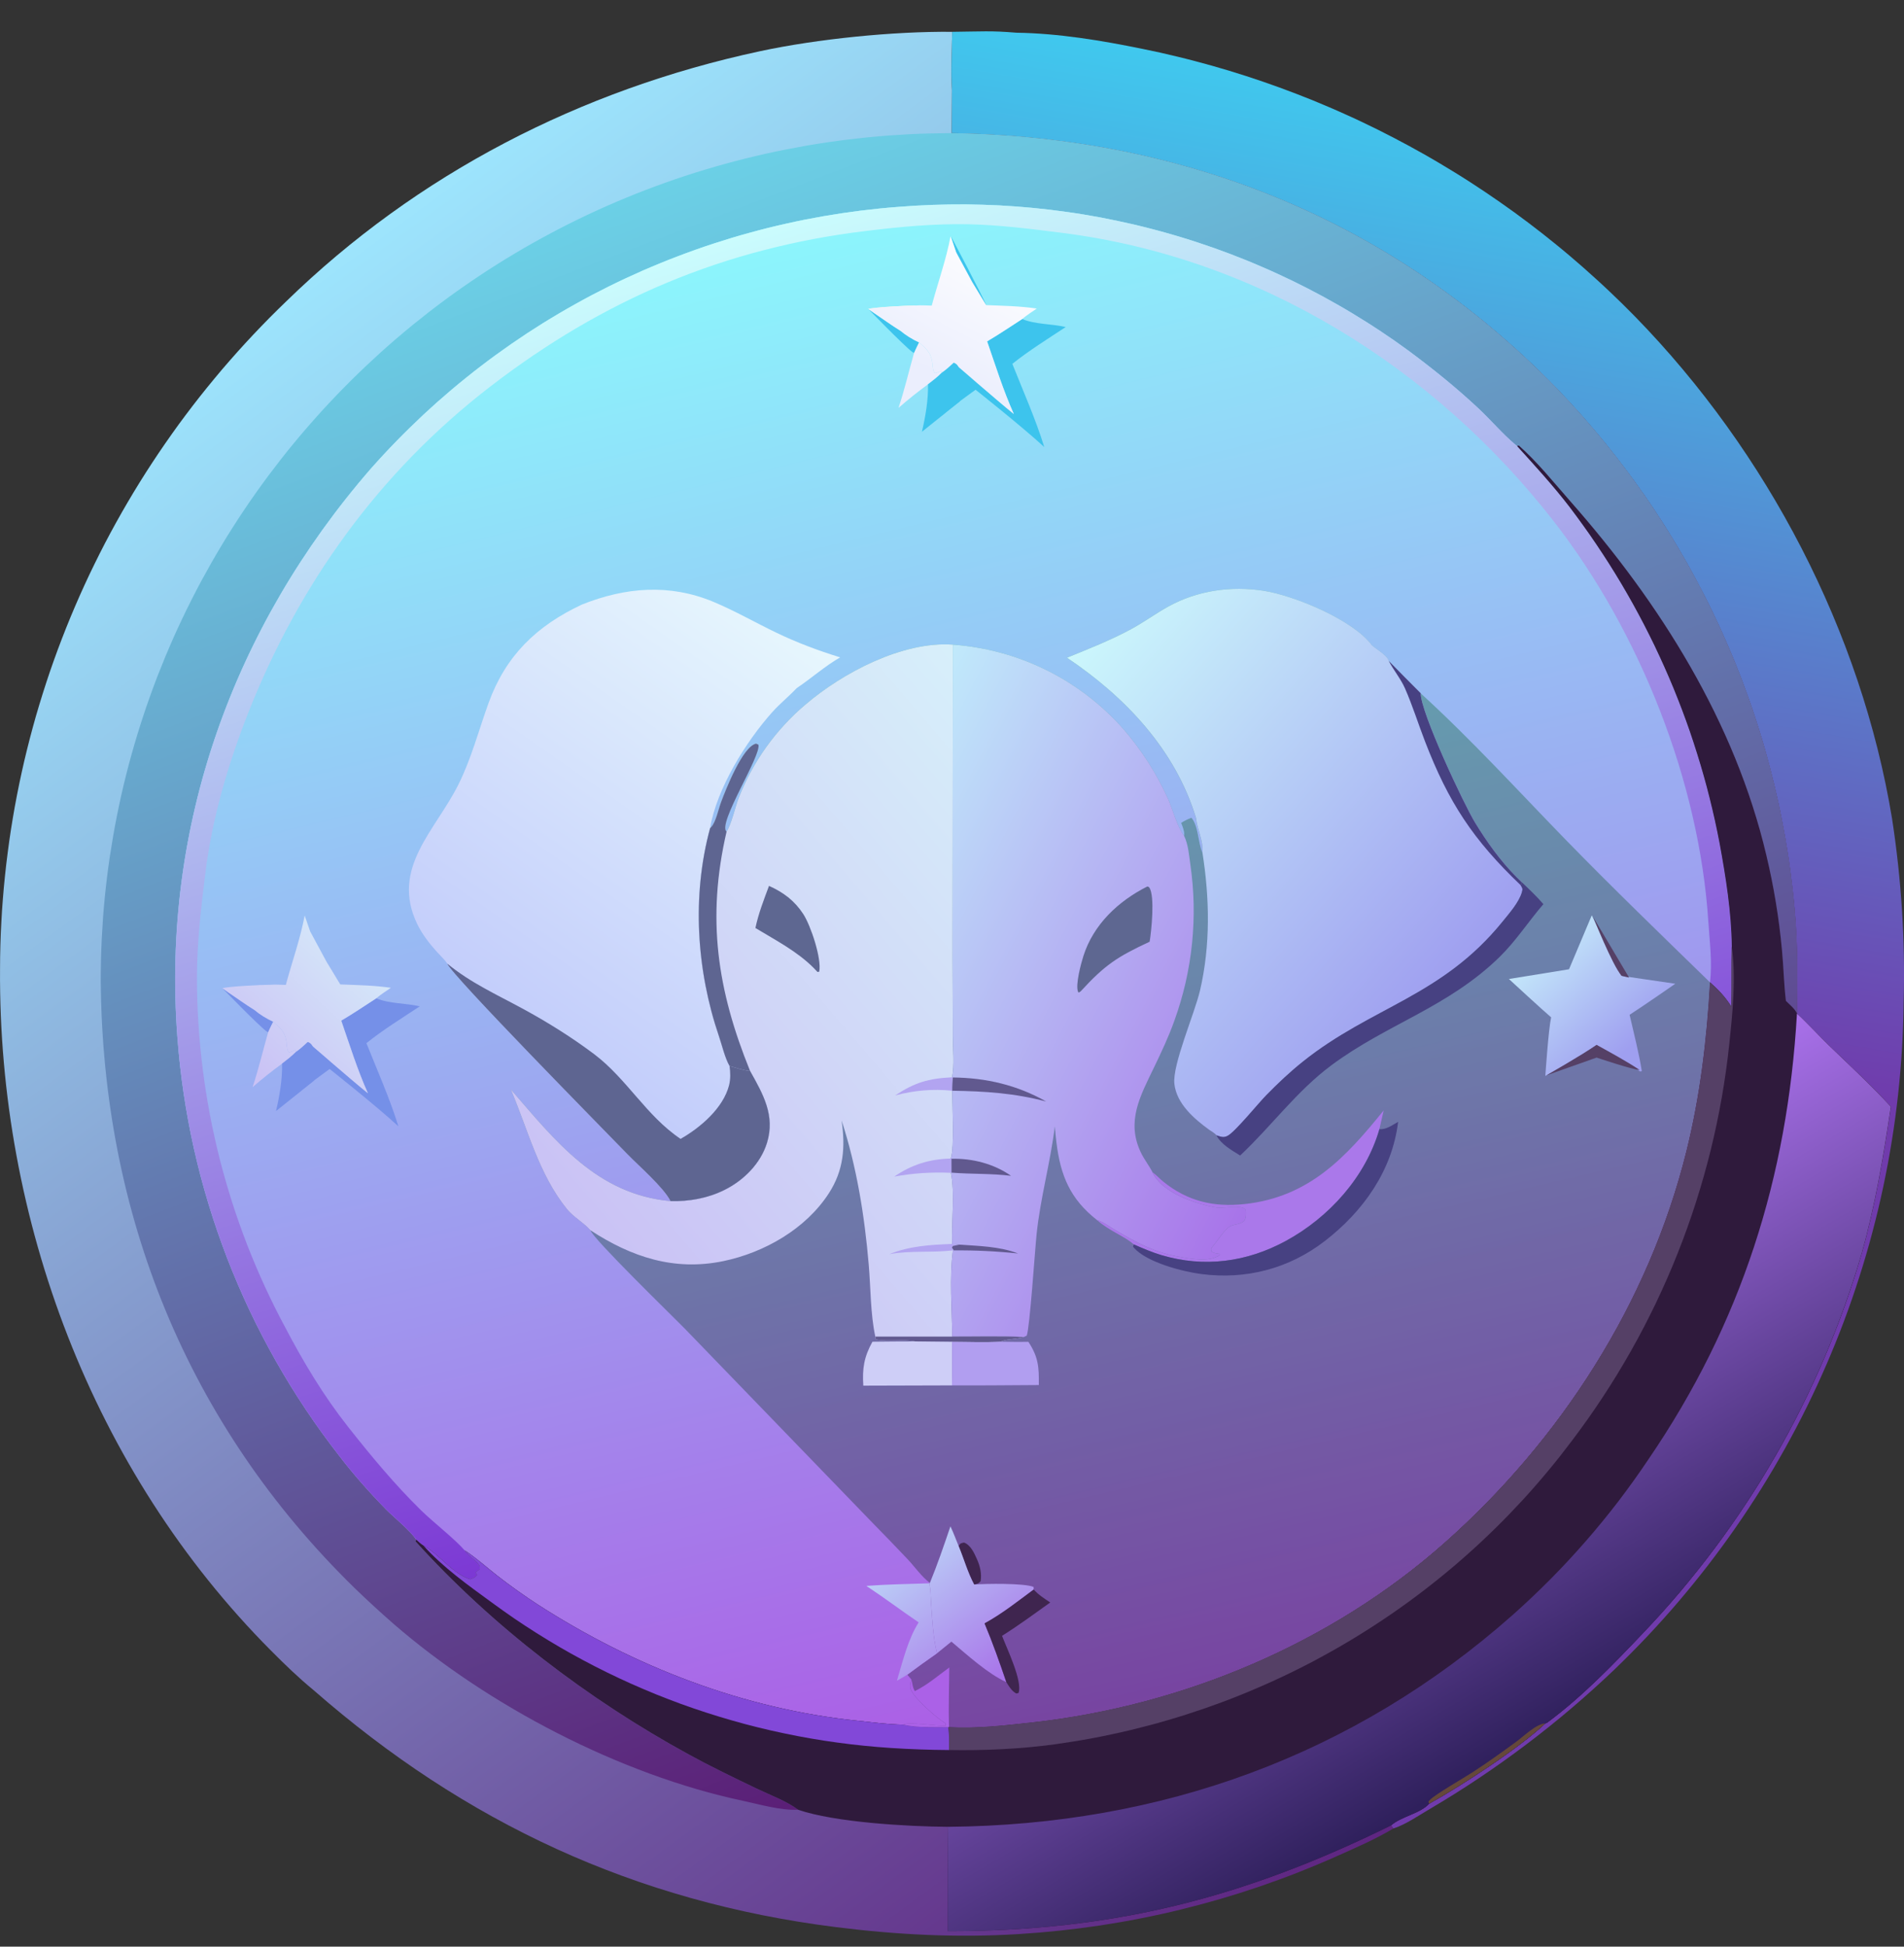 <?xml version="1.0" encoding="UTF-8"?> <svg xmlns="http://www.w3.org/2000/svg" width="45" height="46" viewBox="0 0 45 46" fill="none"><rect x="0" y="0" width="45" height="46" fill="#333333" stroke="none"/><path d="M22.504 0.752C23.194 0.745 23.424 0.722 24.019 0.773C25.021 0.788 26.028 0.956 27.007 1.156C27.145 1.184 27.282 1.213 27.419 1.243C27.556 1.274 27.692 1.306 27.829 1.339C27.965 1.372 28.101 1.406 28.236 1.442C28.372 1.477 28.507 1.514 28.642 1.552C28.777 1.591 28.912 1.63 29.046 1.67C29.18 1.711 29.314 1.753 29.448 1.796C29.581 1.839 29.714 1.883 29.847 1.929C29.979 1.974 30.111 2.021 30.243 2.069C30.375 2.117 30.506 2.166 30.637 2.217C30.768 2.267 30.898 2.319 31.028 2.371C31.157 2.424 31.287 2.478 31.416 2.534C31.544 2.589 31.673 2.645 31.8 2.703C31.928 2.76 32.055 2.819 32.182 2.879C32.309 2.939 32.434 3 32.56 3.062C32.685 3.125 32.81 3.188 32.935 3.253C33.059 3.317 33.182 3.383 33.306 3.45C33.429 3.517 33.551 3.585 33.673 3.654C33.794 3.723 33.916 3.793 34.036 3.865C34.156 3.936 34.276 4.008 34.395 4.082C34.514 4.156 34.633 4.23 34.75 4.306C34.868 4.382 34.985 4.459 35.101 4.537C35.217 4.615 35.333 4.694 35.447 4.774C35.562 4.854 35.676 4.935 35.789 5.017C35.902 5.099 36.015 5.183 36.126 5.267C36.238 5.351 36.349 5.437 36.459 5.523C36.569 5.609 36.678 5.697 36.786 5.785C36.895 5.873 37.002 5.963 37.109 6.053C37.215 6.143 37.321 6.235 37.426 6.327C37.531 6.419 37.635 6.513 37.738 6.607C37.842 6.701 37.944 6.796 38.045 6.892C38.147 6.988 38.247 7.085 38.347 7.183C38.446 7.281 38.545 7.38 38.643 7.48C41.773 10.687 43.989 14.931 44.717 19.34C44.827 20.057 44.906 20.776 44.952 21.499C44.998 22.223 45.011 22.946 44.992 23.671C44.99 23.854 44.986 24.038 44.979 24.221C44.973 24.405 44.964 24.588 44.953 24.771C44.942 24.954 44.929 25.137 44.913 25.32C44.898 25.503 44.88 25.686 44.86 25.868C44.84 26.051 44.817 26.233 44.793 26.415C44.768 26.597 44.741 26.779 44.712 26.96C44.683 27.141 44.651 27.322 44.618 27.502C44.584 27.683 44.548 27.863 44.51 28.043C44.472 28.222 44.431 28.401 44.389 28.58C44.346 28.759 44.301 28.937 44.254 29.114C44.207 29.292 44.158 29.469 44.106 29.645C44.055 29.821 44.001 29.997 43.945 30.172C43.889 30.347 43.831 30.521 43.771 30.695C43.711 30.869 43.648 31.041 43.584 31.213C43.519 31.385 43.453 31.557 43.384 31.727C43.315 31.898 43.244 32.067 43.171 32.236C43.098 32.404 43.023 32.572 42.946 32.739C42.869 32.906 42.789 33.072 42.708 33.237C42.627 33.402 42.543 33.566 42.458 33.728C42.372 33.891 42.285 34.053 42.195 34.214C42.106 34.374 42.014 34.534 41.921 34.693C41.828 34.851 41.732 35.008 41.635 35.165C41.537 35.321 41.438 35.476 41.337 35.629C41.236 35.783 41.133 35.935 41.027 36.087C40.922 36.238 40.816 36.388 40.707 36.536C40.598 36.685 40.487 36.832 40.375 36.978C40.262 37.124 40.148 37.268 40.032 37.411C39.916 37.554 39.798 37.696 39.679 37.836C39.559 37.977 39.438 38.115 39.315 38.252C39.192 38.39 39.067 38.525 38.941 38.659C38.814 38.794 38.686 38.926 38.556 39.057C38.426 39.188 38.295 39.318 38.162 39.446C37.831 39.761 37.491 40.068 37.143 40.364C36.794 40.661 36.437 40.947 36.071 41.223C35.706 41.499 35.333 41.764 34.952 42.019C34.571 42.274 34.183 42.517 33.787 42.75C33.529 42.901 33.215 43.118 32.931 43.208L32.877 43.134C33.118 42.919 33.555 42.86 33.777 42.621C34.552 42.191 35.905 41.307 36.522 40.724C36.564 40.708 36.553 40.715 36.585 40.691C37.393 40.091 38.115 39.343 38.806 38.616C38.957 38.458 39.106 38.297 39.253 38.134C39.4 37.971 39.544 37.806 39.686 37.639C39.828 37.471 39.967 37.302 40.103 37.13C40.24 36.959 40.374 36.786 40.505 36.61C40.637 36.435 40.766 36.258 40.892 36.078C41.018 35.899 41.141 35.718 41.262 35.535C41.382 35.353 41.5 35.168 41.615 34.982C41.73 34.795 41.842 34.607 41.952 34.418C42.061 34.228 42.168 34.037 42.271 33.844C42.375 33.651 42.475 33.457 42.573 33.261C42.671 33.065 42.766 32.868 42.857 32.669C42.949 32.471 43.038 32.271 43.124 32.07C43.209 31.869 43.292 31.666 43.372 31.462C43.452 31.259 43.528 31.054 43.602 30.848C43.675 30.642 43.745 30.435 43.813 30.227C43.88 30.019 43.944 29.81 44.005 29.6C44.324 28.46 44.516 27.319 44.688 26.152C44.227 25.647 43.72 25.182 43.228 24.707C42.971 24.459 42.733 24.192 42.47 23.95C42.483 23.134 42.489 22.314 42.416 21.5C42.404 21.357 42.389 21.214 42.374 21.072C42.358 20.929 42.341 20.786 42.322 20.643C42.304 20.501 42.283 20.359 42.262 20.217C42.24 20.075 42.217 19.933 42.192 19.791C42.167 19.65 42.141 19.508 42.113 19.367C42.086 19.226 42.056 19.085 42.026 18.945C41.995 18.805 41.963 18.665 41.929 18.525C41.895 18.385 41.86 18.246 41.823 18.107C41.786 17.968 41.748 17.829 41.709 17.691C41.669 17.553 41.628 17.415 41.585 17.278C41.543 17.14 41.499 17.003 41.453 16.867C41.408 16.73 41.361 16.595 41.312 16.459C41.264 16.324 41.214 16.189 41.163 16.054C41.111 15.92 41.059 15.786 41.005 15.653C40.95 15.52 40.895 15.387 40.838 15.255C40.781 15.123 40.722 14.991 40.663 14.86C40.603 14.729 40.542 14.599 40.479 14.469C40.417 14.34 40.353 14.211 40.287 14.082C40.222 13.954 40.155 13.827 40.087 13.7C40.019 13.573 39.95 13.447 39.879 13.321C39.809 13.196 39.736 13.071 39.663 12.947C39.59 12.823 39.515 12.7 39.439 12.578C39.363 12.455 39.286 12.334 39.207 12.213C39.129 12.092 39.049 11.972 38.967 11.853C38.886 11.734 38.804 11.616 38.72 11.499C38.637 11.381 38.552 11.265 38.465 11.149C38.379 11.034 38.292 10.919 38.203 10.805C38.115 10.692 38.025 10.579 37.934 10.467C37.843 10.355 37.751 10.244 37.657 10.134C37.564 10.024 37.469 9.915 37.374 9.807C37.278 9.699 37.181 9.592 37.083 9.487C36.985 9.381 36.886 9.276 36.786 9.172C32.924 5.214 28.02 3.235 22.489 3.146L22.498 2.133C22.468 1.678 22.496 1.208 22.504 0.752Z" fill="url(#paint0_linear_490_2677)"></path><path d="M7.413 39.94C7.061 39.651 6.727 39.329 6.407 39.006C2.182 34.764 -0.041 28.812 0.001 22.889C0.001 22.705 0.004 22.522 0.009 22.339C0.014 22.156 0.022 21.973 0.032 21.79C0.041 21.607 0.053 21.424 0.068 21.241C0.082 21.058 0.099 20.876 0.118 20.694C0.137 20.511 0.158 20.329 0.182 20.148C0.205 19.966 0.231 19.784 0.259 19.603C0.287 19.422 0.318 19.241 0.35 19.061C0.383 18.881 0.418 18.701 0.455 18.521C0.492 18.342 0.532 18.163 0.573 17.984C0.615 17.806 0.659 17.628 0.705 17.45C0.751 17.273 0.8 17.096 0.85 16.919C0.901 16.743 0.954 16.568 1.009 16.393C1.064 16.218 1.121 16.044 1.18 15.87C1.24 15.697 1.301 15.524 1.365 15.352C1.429 15.18 1.495 15.008 1.563 14.838C1.631 14.668 1.701 14.498 1.774 14.329C1.846 14.161 1.92 13.993 1.997 13.826C2.073 13.659 2.152 13.494 2.233 13.329C2.314 13.164 2.396 13 2.481 12.837C2.566 12.674 2.653 12.513 2.742 12.352C2.831 12.191 2.922 12.032 3.015 11.873C3.108 11.715 3.202 11.558 3.299 11.402C3.396 11.245 3.495 11.091 3.596 10.937C3.697 10.783 3.799 10.631 3.904 10.48C4.009 10.329 4.115 10.179 4.223 10.03C4.332 9.882 4.442 9.735 4.554 9.589C4.666 9.443 4.78 9.299 4.896 9.156C5.012 9.013 5.129 8.872 5.248 8.731C5.368 8.591 5.489 8.453 5.611 8.316C5.734 8.179 5.859 8.043 5.985 7.909C6.111 7.775 6.239 7.643 6.368 7.512C6.498 7.381 6.629 7.252 6.762 7.124C9.862 4.106 13.721 2.121 17.959 1.211C19.32 0.919 21.109 0.739 22.504 0.752C22.496 1.208 22.468 1.678 22.498 2.133L22.489 3.147C28.02 3.235 32.924 5.215 36.786 9.172C36.886 9.276 36.985 9.381 37.083 9.487C37.181 9.593 37.278 9.7 37.374 9.807C37.469 9.915 37.564 10.024 37.657 10.134C37.751 10.244 37.843 10.355 37.934 10.467C38.025 10.579 38.115 10.692 38.203 10.805C38.292 10.919 38.379 11.034 38.465 11.149C38.552 11.265 38.636 11.381 38.72 11.499C38.804 11.616 38.886 11.734 38.967 11.853C39.049 11.973 39.129 12.092 39.207 12.213C39.286 12.334 39.363 12.456 39.439 12.578C39.515 12.7 39.59 12.823 39.663 12.947C39.736 13.071 39.809 13.196 39.879 13.321C39.95 13.447 40.019 13.573 40.087 13.7C40.155 13.827 40.222 13.954 40.287 14.083C40.353 14.211 40.417 14.34 40.479 14.469C40.542 14.599 40.603 14.729 40.663 14.86C40.722 14.991 40.781 15.123 40.838 15.255C40.895 15.387 40.95 15.52 41.005 15.653C41.059 15.786 41.111 15.92 41.163 16.055C41.214 16.189 41.264 16.324 41.312 16.459C41.361 16.595 41.408 16.731 41.453 16.867C41.499 17.003 41.543 17.14 41.585 17.278C41.628 17.415 41.669 17.553 41.709 17.691C41.748 17.829 41.786 17.968 41.823 18.107C41.86 18.246 41.895 18.385 41.929 18.525C41.963 18.665 41.995 18.805 42.026 18.945C42.056 19.086 42.086 19.226 42.113 19.367C42.141 19.508 42.167 19.65 42.192 19.791C42.217 19.933 42.24 20.075 42.262 20.217C42.283 20.359 42.304 20.501 42.322 20.644C42.341 20.786 42.358 20.929 42.374 21.072C42.389 21.215 42.403 21.358 42.416 21.501C42.489 22.314 42.483 23.134 42.47 23.95C42.733 24.192 42.971 24.459 43.228 24.707C43.72 25.182 44.227 25.647 44.688 26.152C44.516 27.319 44.324 28.46 44.005 29.6C43.944 29.81 43.88 30.019 43.812 30.227C43.745 30.435 43.675 30.642 43.601 30.848C43.528 31.054 43.452 31.259 43.372 31.462C43.292 31.666 43.209 31.869 43.124 32.07C43.038 32.271 42.949 32.471 42.857 32.669C42.766 32.868 42.671 33.065 42.573 33.261C42.475 33.457 42.375 33.651 42.271 33.844C42.167 34.037 42.061 34.228 41.952 34.418C41.842 34.607 41.73 34.795 41.615 34.982C41.5 35.168 41.382 35.353 41.262 35.535C41.141 35.718 41.018 35.899 40.892 36.079C40.766 36.258 40.637 36.435 40.505 36.61C40.374 36.786 40.24 36.959 40.103 37.131C39.967 37.302 39.828 37.471 39.686 37.639C39.544 37.806 39.4 37.971 39.253 38.134C39.106 38.297 38.957 38.458 38.806 38.617C38.114 39.343 37.393 40.091 36.585 40.691C36.553 40.715 36.564 40.708 36.522 40.724C35.905 41.307 34.552 42.191 33.777 42.621C33.555 42.86 33.118 42.92 32.877 43.135L32.931 43.208C32.507 43.462 32.029 43.669 31.577 43.87C31.281 44.002 30.983 44.126 30.682 44.245C30.381 44.363 30.077 44.474 29.771 44.579C29.465 44.683 29.156 44.781 28.845 44.872C28.535 44.962 28.222 45.046 27.907 45.123C27.593 45.2 27.277 45.27 26.959 45.332C26.641 45.395 26.322 45.45 26.002 45.499C25.682 45.547 25.361 45.588 25.039 45.622C24.717 45.656 24.394 45.683 24.07 45.703C22.619 45.793 21.196 45.719 19.756 45.538C15.017 44.943 10.988 43.067 7.413 39.94Z" fill="url(#paint1_linear_490_2677)"></path><path d="M22.488 3.146C28.019 3.235 32.924 5.214 36.785 9.172C36.885 9.276 36.984 9.381 37.082 9.486C37.18 9.592 37.277 9.699 37.373 9.807C37.469 9.915 37.563 10.024 37.657 10.134C37.75 10.244 37.842 10.355 37.933 10.467C38.024 10.579 38.114 10.691 38.203 10.805C38.291 10.919 38.379 11.034 38.465 11.149C38.551 11.265 38.636 11.381 38.719 11.499C38.803 11.616 38.885 11.734 38.967 11.853C39.048 11.972 39.128 12.092 39.206 12.213C39.285 12.334 39.362 12.455 39.438 12.578C39.514 12.7 39.589 12.823 39.662 12.947C39.736 13.071 39.808 13.196 39.878 13.321C39.949 13.447 40.019 13.573 40.087 13.7C40.154 13.826 40.221 13.954 40.286 14.082C40.352 14.211 40.416 14.34 40.478 14.469C40.541 14.599 40.602 14.729 40.662 14.86C40.722 14.991 40.78 15.123 40.837 15.255C40.894 15.387 40.95 15.52 41.004 15.653C41.058 15.786 41.111 15.92 41.162 16.054C41.213 16.189 41.263 16.324 41.311 16.459C41.36 16.595 41.407 16.73 41.452 16.867C41.498 17.003 41.542 17.14 41.584 17.277C41.627 17.415 41.668 17.553 41.708 17.691C41.748 17.829 41.786 17.968 41.822 18.107C41.859 18.246 41.894 18.385 41.928 18.525C41.962 18.665 41.994 18.805 42.025 18.945C42.056 19.085 42.085 19.226 42.112 19.367C42.14 19.508 42.166 19.65 42.191 19.791C42.216 19.933 42.239 20.075 42.261 20.217C42.283 20.359 42.303 20.501 42.321 20.643C42.34 20.786 42.357 20.929 42.373 21.071C42.389 21.214 42.403 21.357 42.415 21.5C42.488 22.314 42.482 23.134 42.469 23.95C42.424 23.841 42.29 23.736 42.207 23.651C42.158 23.254 42.152 22.851 42.114 22.453C42.044 21.696 41.92 20.947 41.744 20.207C41.002 17.06 39.235 14.252 37.108 11.841C36.716 11.398 36.338 10.922 35.894 10.528L35.852 10.539L35.815 10.509C35.512 10.255 35.244 9.937 34.955 9.664C34.428 9.169 33.858 8.71 33.277 8.279C33.169 8.201 33.061 8.123 32.952 8.047C32.843 7.971 32.733 7.897 32.622 7.823C32.512 7.75 32.4 7.677 32.288 7.606C32.175 7.535 32.062 7.466 31.948 7.397C31.834 7.328 31.719 7.261 31.604 7.195C31.488 7.129 31.372 7.064 31.255 7.001C31.138 6.938 31.02 6.876 30.902 6.815C30.784 6.754 30.665 6.695 30.545 6.636C30.425 6.578 30.305 6.521 30.184 6.466C30.063 6.41 29.941 6.356 29.819 6.304C29.697 6.251 29.574 6.199 29.451 6.149C29.327 6.099 29.203 6.051 29.079 6.003C28.954 5.956 28.829 5.91 28.704 5.865C28.578 5.821 28.452 5.778 28.326 5.736C28.199 5.694 28.072 5.654 27.945 5.615C27.817 5.576 27.69 5.539 27.561 5.503C27.433 5.466 27.304 5.432 27.175 5.399C27.046 5.365 26.917 5.334 26.787 5.303C26.657 5.273 26.527 5.244 26.397 5.216C26.267 5.189 26.136 5.163 26.005 5.138C25.874 5.114 25.742 5.091 25.611 5.069C25.479 5.047 25.348 5.027 25.216 5.008C25.084 4.99 24.952 4.973 24.819 4.957C24.687 4.941 24.554 4.927 24.422 4.914C24.289 4.901 24.156 4.889 24.023 4.88C23.89 4.87 23.757 4.861 23.624 4.854C23.491 4.847 23.358 4.842 23.224 4.838C23.091 4.834 22.958 4.831 22.825 4.83C22.691 4.829 22.558 4.83 22.424 4.832C22.291 4.833 22.158 4.837 22.025 4.842C21.891 4.847 21.758 4.853 21.625 4.861C21.492 4.869 21.359 4.878 21.226 4.889C21.078 4.9 20.93 4.913 20.781 4.928C20.633 4.943 20.485 4.96 20.338 4.978C20.19 4.997 20.043 5.017 19.895 5.039C19.748 5.061 19.601 5.085 19.455 5.11C19.308 5.136 19.162 5.163 19.016 5.192C18.87 5.221 18.724 5.252 18.579 5.285C18.434 5.317 18.289 5.351 18.145 5.387C18.001 5.423 17.857 5.461 17.713 5.501C17.57 5.54 17.427 5.581 17.284 5.624C17.142 5.667 17 5.712 16.859 5.758C16.718 5.804 16.577 5.852 16.437 5.902C16.296 5.951 16.157 6.003 16.018 6.056C15.879 6.109 15.741 6.163 15.603 6.22C15.466 6.276 15.329 6.334 15.193 6.393C15.056 6.453 14.921 6.514 14.786 6.577C14.652 6.64 14.518 6.704 14.385 6.77C14.252 6.837 14.119 6.904 13.988 6.973C13.857 7.043 13.726 7.113 13.596 7.186C13.466 7.258 13.338 7.332 13.21 7.407C13.082 7.483 12.955 7.56 12.829 7.638C12.703 7.717 12.578 7.797 12.454 7.878C12.33 7.96 12.207 8.043 12.085 8.127C11.963 8.212 11.841 8.298 11.722 8.385C11.601 8.472 11.483 8.561 11.365 8.651C11.247 8.741 11.13 8.833 11.015 8.926C10.899 9.019 10.785 9.113 10.672 9.209C10.559 9.305 10.446 9.402 10.336 9.5C10.225 9.599 10.115 9.698 10.007 9.799C9.898 9.901 9.791 10.003 9.685 10.106C9.579 10.21 9.474 10.315 9.371 10.421C9.268 10.527 9.166 10.634 9.065 10.743C8.964 10.852 8.865 10.961 8.767 11.072C5.511 14.818 3.816 19.535 4.19 24.491C4.207 24.714 4.227 24.938 4.252 25.161C4.277 25.384 4.305 25.606 4.338 25.828C4.371 26.05 4.408 26.271 4.449 26.492C4.49 26.713 4.536 26.933 4.585 27.152C4.634 27.371 4.687 27.589 4.744 27.806C4.802 28.023 4.863 28.239 4.928 28.453C4.993 28.668 5.063 28.882 5.136 29.094C5.209 29.307 5.286 29.518 5.367 29.727C5.448 29.937 5.533 30.145 5.621 30.351C5.71 30.558 5.802 30.762 5.898 30.965C5.994 31.169 6.094 31.37 6.198 31.569C6.302 31.769 6.409 31.966 6.52 32.162C6.631 32.358 6.745 32.551 6.863 32.743C6.981 32.934 7.103 33.123 7.228 33.31C7.353 33.498 7.481 33.682 7.613 33.865C7.745 34.047 7.88 34.227 8.019 34.404C8.355 34.843 8.731 35.266 9.117 35.662C9.308 35.857 9.699 36.168 9.835 36.381L9.818 36.422C11.62 38.419 13.905 40.162 16.27 41.455C16.797 41.743 17.336 42.003 17.877 42.263C18.19 42.413 18.586 42.557 18.862 42.765C18.44 42.782 17.973 42.642 17.559 42.554C14.653 41.936 11.534 40.308 9.3 38.371C8.989 38.099 8.686 37.821 8.389 37.534C4.422 33.664 2.426 28.682 2.381 23.189C2.381 23.025 2.382 22.86 2.386 22.696C2.39 22.532 2.396 22.368 2.404 22.204C2.412 22.041 2.422 21.877 2.433 21.713C2.445 21.549 2.459 21.386 2.475 21.223C2.491 21.059 2.509 20.896 2.529 20.733C2.549 20.57 2.571 20.408 2.595 20.245C2.62 20.083 2.646 19.921 2.674 19.759C2.702 19.598 2.732 19.436 2.764 19.275C2.796 19.114 2.83 18.954 2.866 18.793C2.902 18.633 2.94 18.474 2.98 18.314C3.02 18.155 3.062 17.996 3.106 17.838C3.15 17.68 3.196 17.522 3.244 17.365C3.292 17.208 3.341 17.052 3.393 16.896C3.445 16.74 3.498 16.584 3.554 16.43C3.61 16.275 3.667 16.121 3.726 15.968C3.786 15.815 3.847 15.663 3.91 15.511C3.973 15.359 4.039 15.208 4.105 15.058C4.172 14.908 4.241 14.759 4.312 14.61C4.382 14.462 4.455 14.314 4.529 14.168C4.603 14.021 4.679 13.875 4.757 13.73C4.835 13.586 4.915 13.442 4.996 13.299C5.077 13.156 5.161 13.014 5.246 12.873C5.331 12.732 5.417 12.592 5.506 12.454C5.594 12.315 5.684 12.177 5.776 12.041C5.868 11.904 5.961 11.769 6.057 11.634C6.152 11.5 6.249 11.367 6.347 11.235C6.446 11.103 6.546 10.973 6.647 10.843C6.749 10.713 6.852 10.585 6.957 10.458C7.062 10.331 7.169 10.206 7.277 10.081C7.385 9.957 7.494 9.834 7.605 9.712C7.716 9.59 7.829 9.47 7.943 9.351C8.057 9.232 8.172 9.114 8.289 8.998C8.405 8.883 8.523 8.769 8.642 8.656C8.761 8.544 8.881 8.433 9.002 8.323C9.124 8.213 9.247 8.105 9.371 7.999C9.496 7.892 9.621 7.787 9.748 7.683C9.875 7.58 10.003 7.478 10.133 7.377C10.262 7.277 10.393 7.178 10.524 7.081C10.656 6.984 10.79 6.888 10.924 6.794C11.058 6.7 11.193 6.608 11.33 6.517C11.466 6.426 11.604 6.337 11.743 6.25C11.882 6.162 12.021 6.077 12.162 5.993C12.303 5.909 12.445 5.826 12.588 5.746C12.731 5.665 12.875 5.587 13.02 5.51C13.164 5.433 13.31 5.357 13.457 5.284C13.604 5.211 13.751 5.139 13.9 5.069C14.048 4.999 14.198 4.931 14.348 4.865C14.498 4.799 14.649 4.734 14.801 4.672C14.953 4.609 15.105 4.548 15.258 4.49C15.412 4.431 15.566 4.374 15.72 4.319C15.875 4.264 16.03 4.21 16.187 4.159C16.343 4.108 16.499 4.058 16.657 4.011C16.814 3.963 16.971 3.918 17.13 3.874C17.288 3.83 17.447 3.789 17.607 3.749C17.766 3.709 17.926 3.671 18.086 3.635C18.247 3.599 18.407 3.566 18.569 3.534C18.73 3.502 18.891 3.472 19.053 3.443C19.215 3.415 19.378 3.389 19.54 3.365C19.703 3.341 19.866 3.319 20.029 3.299C20.192 3.279 20.355 3.261 20.519 3.244C20.682 3.228 20.846 3.214 21.01 3.202C21.174 3.19 21.338 3.18 21.502 3.171C21.666 3.163 21.831 3.157 21.995 3.153C22.159 3.149 22.324 3.147 22.488 3.146Z" fill="url(#paint2_linear_490_2677)"></path><path d="M9.836 36.381C9.701 36.168 9.31 35.857 9.119 35.662C8.732 35.266 8.357 34.843 8.02 34.404C7.882 34.227 7.747 34.047 7.615 33.865C7.483 33.682 7.354 33.498 7.229 33.31C7.104 33.123 6.983 32.934 6.865 32.743C6.747 32.551 6.632 32.358 6.521 32.162C6.41 31.966 6.303 31.769 6.2 31.57C6.096 31.37 5.996 31.169 5.9 30.966C5.804 30.762 5.711 30.558 5.623 30.351C5.534 30.145 5.449 29.937 5.368 29.727C5.288 29.518 5.211 29.307 5.137 29.094C5.064 28.882 4.995 28.668 4.93 28.453C4.865 28.239 4.803 28.023 4.746 27.806C4.689 27.589 4.636 27.371 4.586 27.152C4.537 26.933 4.492 26.713 4.451 26.492C4.41 26.271 4.373 26.05 4.34 25.828C4.307 25.606 4.278 25.384 4.253 25.161C4.229 24.938 4.208 24.714 4.192 24.491C3.818 19.535 5.512 14.818 8.768 11.072C8.866 10.961 8.966 10.852 9.066 10.743C9.167 10.635 9.269 10.527 9.373 10.421C9.476 10.315 9.581 10.21 9.687 10.107C9.793 10.003 9.9 9.901 10.008 9.799C10.117 9.698 10.226 9.599 10.337 9.5C10.448 9.402 10.56 9.305 10.673 9.209C10.787 9.113 10.901 9.019 11.017 8.926C11.132 8.833 11.249 8.741 11.367 8.651C11.484 8.561 11.603 8.472 11.723 8.385C11.843 8.298 11.964 8.212 12.086 8.127C12.208 8.043 12.331 7.96 12.455 7.878C12.579 7.797 12.704 7.717 12.83 7.638C12.956 7.56 13.083 7.483 13.211 7.408C13.339 7.332 13.468 7.258 13.598 7.186C13.727 7.113 13.858 7.043 13.989 6.973C14.121 6.904 14.253 6.837 14.386 6.77C14.519 6.704 14.653 6.64 14.788 6.577C14.923 6.514 15.058 6.453 15.194 6.393C15.33 6.334 15.467 6.276 15.605 6.22C15.742 6.163 15.881 6.109 16.02 6.056C16.158 6.003 16.298 5.951 16.438 5.902C16.578 5.852 16.719 5.804 16.86 5.758C17.002 5.712 17.144 5.667 17.286 5.624C17.428 5.581 17.571 5.54 17.715 5.501C17.858 5.461 18.002 5.423 18.146 5.387C18.291 5.351 18.436 5.317 18.581 5.285C18.726 5.252 18.872 5.221 19.017 5.192C19.163 5.163 19.31 5.136 19.456 5.11C19.603 5.085 19.75 5.061 19.897 5.039C20.044 5.017 20.192 4.997 20.339 4.978C20.487 4.96 20.635 4.943 20.783 4.928C20.931 4.913 21.079 4.9 21.228 4.889C21.361 4.878 21.494 4.869 21.627 4.861C21.76 4.853 21.893 4.847 22.026 4.842C22.159 4.837 22.293 4.834 22.426 4.832C22.559 4.83 22.693 4.829 22.826 4.83C22.959 4.831 23.093 4.834 23.226 4.838C23.359 4.842 23.492 4.847 23.625 4.854C23.759 4.861 23.892 4.87 24.025 4.88C24.158 4.89 24.291 4.901 24.423 4.914C24.556 4.927 24.688 4.941 24.821 4.957C24.953 4.973 25.085 4.99 25.217 5.009C25.349 5.027 25.481 5.047 25.613 5.069C25.744 5.091 25.875 5.114 26.006 5.138C26.137 5.163 26.268 5.189 26.398 5.217C26.529 5.244 26.659 5.273 26.789 5.303C26.919 5.334 27.048 5.365 27.177 5.399C27.306 5.432 27.435 5.466 27.563 5.503C27.691 5.539 27.819 5.576 27.946 5.615C28.074 5.654 28.201 5.694 28.327 5.736C28.454 5.778 28.58 5.821 28.705 5.865C28.831 5.91 28.956 5.956 29.08 6.003C29.205 6.051 29.329 6.099 29.452 6.149C29.576 6.199 29.698 6.251 29.82 6.304C29.943 6.356 30.064 6.41 30.185 6.466C30.306 6.521 30.427 6.578 30.547 6.636C30.666 6.695 30.785 6.754 30.904 6.815C31.022 6.876 31.14 6.938 31.257 7.001C31.374 7.065 31.49 7.129 31.605 7.195C31.721 7.261 31.836 7.328 31.95 7.397C32.064 7.466 32.177 7.535 32.289 7.606C32.402 7.677 32.513 7.75 32.624 7.823C32.735 7.897 32.845 7.972 32.954 8.047C33.063 8.123 33.171 8.201 33.278 8.279C33.86 8.71 34.43 9.169 34.956 9.664C35.246 9.937 35.513 10.255 35.816 10.509L35.853 10.539C36.277 11.006 36.703 11.471 37.088 11.971C37.199 12.117 37.309 12.265 37.416 12.414C37.523 12.563 37.628 12.714 37.73 12.866C37.833 13.018 37.934 13.172 38.032 13.327C38.13 13.482 38.226 13.638 38.32 13.796C38.413 13.954 38.505 14.113 38.594 14.273C38.683 14.433 38.77 14.595 38.854 14.758C38.938 14.921 39.02 15.085 39.1 15.25C39.179 15.415 39.256 15.582 39.331 15.749C39.406 15.916 39.478 16.085 39.548 16.254C39.618 16.424 39.685 16.594 39.75 16.765C39.815 16.937 39.877 17.109 39.937 17.282C39.996 17.456 40.054 17.63 40.108 17.804C40.163 17.979 40.215 18.155 40.265 18.331C40.315 18.507 40.362 18.684 40.406 18.862C40.451 19.04 40.492 19.218 40.532 19.397C40.571 19.576 40.608 19.755 40.642 19.935C40.788 20.724 40.92 21.56 40.929 22.363C40.918 22.837 40.931 23.311 40.919 23.785C40.777 23.559 40.614 23.387 40.414 23.211C40.337 24.562 40.179 25.902 39.851 27.219C38.961 30.79 36.885 34.024 34.127 36.465C31.455 38.83 27.956 40.302 24.408 40.696C23.752 40.768 23.088 40.847 22.428 40.81L22.409 40.813C22.071 40.808 21.677 40.829 21.349 40.754C20.99 40.75 20.62 40.698 20.263 40.661C17.569 40.383 14.987 39.38 12.722 37.924C12.384 37.704 12.056 37.471 11.739 37.223C11.496 37.032 11.26 36.819 11.003 36.649L10.982 36.636C11.072 36.774 11.195 36.834 11.297 36.951C11.342 37.003 11.343 37.014 11.34 37.078L11.239 37.158L11.275 37.215C11.23 37.279 11.185 37.291 11.114 37.319C10.717 37.198 10.415 36.764 10.058 36.549C10.04 36.538 10.022 36.528 10.005 36.518C9.946 36.486 9.888 36.424 9.836 36.381Z" fill="url(#paint3_linear_490_2677)"></path><path d="M9.836 36.381C9.701 36.168 9.31 35.857 9.119 35.662C8.732 35.266 8.357 34.843 8.02 34.404C7.882 34.227 7.747 34.047 7.615 33.865C7.483 33.682 7.354 33.498 7.229 33.31C7.104 33.123 6.983 32.934 6.865 32.743C6.747 32.551 6.632 32.358 6.521 32.162C6.41 31.966 6.303 31.769 6.2 31.57C6.096 31.37 5.996 31.169 5.9 30.966C5.804 30.762 5.711 30.558 5.623 30.351C5.534 30.145 5.449 29.937 5.368 29.727C5.288 29.518 5.211 29.307 5.137 29.094C5.064 28.882 4.995 28.668 4.93 28.453C4.865 28.239 4.803 28.023 4.746 27.806C4.689 27.589 4.636 27.371 4.586 27.152C4.537 26.933 4.492 26.713 4.451 26.492C4.41 26.271 4.373 26.05 4.34 25.828C4.307 25.606 4.278 25.384 4.253 25.161C4.229 24.938 4.208 24.714 4.192 24.491C3.818 19.535 5.512 14.818 8.768 11.072C8.866 10.961 8.966 10.852 9.066 10.743C9.167 10.635 9.269 10.527 9.373 10.421C9.476 10.315 9.581 10.21 9.687 10.107C9.793 10.003 9.9 9.901 10.008 9.799C10.117 9.698 10.226 9.599 10.337 9.5C10.448 9.402 10.56 9.305 10.673 9.209C10.787 9.113 10.901 9.019 11.017 8.926C11.132 8.833 11.249 8.741 11.367 8.651C11.484 8.561 11.603 8.472 11.723 8.385C11.843 8.298 11.964 8.212 12.086 8.127C12.208 8.043 12.331 7.96 12.455 7.878C12.579 7.797 12.704 7.717 12.83 7.638C12.956 7.56 13.083 7.483 13.211 7.408C13.339 7.332 13.468 7.258 13.598 7.186C13.727 7.113 13.858 7.043 13.989 6.973C14.121 6.904 14.253 6.837 14.386 6.77C14.519 6.704 14.653 6.64 14.788 6.577C14.923 6.514 15.058 6.453 15.194 6.393C15.33 6.334 15.467 6.276 15.605 6.22C15.742 6.163 15.881 6.109 16.02 6.056C16.158 6.003 16.298 5.951 16.438 5.902C16.578 5.852 16.719 5.804 16.86 5.758C17.002 5.712 17.144 5.667 17.286 5.624C17.428 5.581 17.571 5.54 17.715 5.501C17.858 5.461 18.002 5.423 18.146 5.387C18.291 5.351 18.436 5.317 18.581 5.285C18.726 5.252 18.872 5.221 19.017 5.192C19.163 5.163 19.31 5.136 19.456 5.11C19.603 5.085 19.75 5.061 19.897 5.039C20.044 5.017 20.192 4.997 20.339 4.978C20.487 4.96 20.635 4.943 20.783 4.928C20.931 4.913 21.079 4.9 21.228 4.889C21.361 4.878 21.494 4.869 21.627 4.861C21.76 4.853 21.893 4.847 22.026 4.842C22.159 4.837 22.293 4.834 22.426 4.832C22.559 4.83 22.693 4.829 22.826 4.83C22.959 4.831 23.093 4.834 23.226 4.838C23.359 4.842 23.492 4.847 23.625 4.854C23.759 4.861 23.892 4.87 24.025 4.88C24.158 4.89 24.291 4.901 24.423 4.914C24.556 4.927 24.688 4.941 24.821 4.957C24.953 4.973 25.085 4.99 25.217 5.009C25.349 5.027 25.481 5.047 25.613 5.069C25.744 5.091 25.875 5.114 26.006 5.138C26.137 5.163 26.268 5.189 26.398 5.217C26.529 5.244 26.659 5.273 26.789 5.303C26.919 5.334 27.048 5.365 27.177 5.399C27.306 5.432 27.435 5.466 27.563 5.503C27.691 5.539 27.819 5.576 27.946 5.615C28.074 5.654 28.201 5.694 28.327 5.736C28.454 5.778 28.58 5.821 28.705 5.865C28.831 5.91 28.956 5.956 29.08 6.003C29.205 6.051 29.329 6.099 29.452 6.149C29.576 6.199 29.698 6.251 29.82 6.304C29.943 6.356 30.064 6.41 30.185 6.466C30.306 6.521 30.427 6.578 30.547 6.636C30.666 6.695 30.785 6.754 30.904 6.815C31.022 6.876 31.14 6.938 31.257 7.001C31.374 7.065 31.49 7.129 31.605 7.195C31.721 7.261 31.836 7.328 31.95 7.397C32.064 7.466 32.177 7.535 32.289 7.606C32.402 7.677 32.513 7.75 32.624 7.823C32.735 7.897 32.845 7.972 32.954 8.047C33.063 8.123 33.171 8.201 33.278 8.279C33.86 8.71 34.43 9.169 34.956 9.664C35.246 9.937 35.513 10.255 35.816 10.509L35.853 10.539C36.277 11.006 36.703 11.471 37.088 11.971C37.199 12.117 37.309 12.265 37.416 12.414C37.523 12.563 37.628 12.714 37.73 12.866C37.833 13.018 37.934 13.172 38.032 13.327C38.13 13.482 38.226 13.638 38.32 13.796C38.413 13.954 38.505 14.113 38.594 14.273C38.683 14.433 38.77 14.595 38.854 14.758C38.938 14.921 39.02 15.085 39.1 15.25C39.179 15.415 39.256 15.582 39.331 15.749C39.406 15.916 39.478 16.085 39.548 16.254C39.618 16.424 39.685 16.594 39.75 16.765C39.815 16.937 39.877 17.109 39.937 17.282C39.996 17.456 40.054 17.63 40.108 17.804C40.163 17.979 40.215 18.155 40.265 18.331C40.315 18.507 40.362 18.684 40.406 18.862C40.451 19.04 40.492 19.218 40.532 19.397C40.571 19.576 40.608 19.755 40.642 19.935C40.788 20.724 40.92 21.56 40.929 22.363C40.918 22.837 40.931 23.311 40.919 23.785C40.777 23.559 40.614 23.387 40.414 23.211C40.474 22.754 40.404 22.231 40.375 21.773C40.162 18.479 38.758 14.937 36.728 12.326C33.897 8.684 29.746 6.089 25.105 5.503C24.365 5.409 23.613 5.313 22.866 5.299C22.064 5.284 21.275 5.36 20.48 5.456C17.122 5.86 14.261 7.077 11.592 9.131C8.965 11.152 7.061 13.804 5.858 16.867C5.39 18.06 5.018 19.324 4.858 20.597C4.753 21.438 4.653 22.281 4.655 23.129C4.655 23.308 4.659 23.486 4.664 23.665C4.67 23.843 4.679 24.021 4.691 24.2C4.702 24.378 4.716 24.556 4.733 24.734C4.75 24.911 4.77 25.089 4.792 25.266C4.814 25.443 4.839 25.62 4.867 25.797C4.895 25.973 4.925 26.149 4.958 26.325C4.991 26.5 5.027 26.675 5.066 26.849C5.104 27.024 5.145 27.198 5.189 27.371C5.233 27.544 5.28 27.717 5.329 27.889C5.378 28.06 5.43 28.231 5.484 28.402C5.538 28.572 5.595 28.741 5.655 28.91C5.714 29.078 5.776 29.246 5.841 29.413C5.906 29.579 5.973 29.745 6.043 29.91C6.112 30.074 6.185 30.238 6.259 30.4C6.334 30.563 6.412 30.724 6.491 30.884C6.571 31.044 6.653 31.203 6.738 31.361C7.172 32.189 7.643 32.975 8.223 33.712C8.763 34.396 9.329 35.08 9.953 35.691C10.235 35.967 10.754 36.371 10.982 36.636C11.072 36.774 11.195 36.834 11.297 36.951C11.342 37.003 11.343 37.014 11.34 37.078L11.239 37.158L11.275 37.215C11.23 37.279 11.185 37.291 11.114 37.319C10.717 37.198 10.415 36.764 10.058 36.549C10.04 36.538 10.022 36.528 10.005 36.518C9.946 36.486 9.888 36.424 9.836 36.381Z" fill="url(#paint4_linear_490_2677)"></path><path d="M20.651 7.391L20.523 7.301C20.693 7.259 21.474 7.217 21.659 7.219C21.648 7.223 21.638 7.228 21.627 7.232C21.446 7.306 21.29 7.273 21.107 7.311C21.008 7.332 21.002 7.399 20.914 7.421L20.933 7.487L20.882 7.455C21.021 7.583 21.198 7.64 21.283 7.816C21.068 7.684 20.862 7.531 20.651 7.391Z" fill="#FEFED4"></path><path d="M22.597 5.956L22.473 5.578C22.473 5.578 23.234 7.017 23.309 7.21C23.217 7.21 23.128 7.205 23.037 7.196C22.889 7.094 22.665 6.177 22.597 5.956Z" fill="#3DC4ED"></path><path d="M20.521 7.301C20.521 7.301 21.066 7.684 21.281 7.816C21.409 7.924 21.569 8.022 21.722 8.091C21.682 8.175 21.638 8.258 21.602 8.344C21.588 8.334 21.573 8.325 21.559 8.315C21.357 8.163 20.521 7.301 20.521 7.301Z" fill="#3DC4ED"></path><path d="M24.159 7.539C24.476 7.67 24.854 7.649 25.187 7.728C24.766 8.007 24.319 8.283 23.926 8.598C24.183 9.246 24.475 9.898 24.681 10.564C24.125 10.054 23.057 9.21 23.057 9.21C23.057 9.21 22.395 9.685 22.26 9.822C22.218 9.567 22.509 8.85 22.557 8.598C23.023 8.939 23.539 9.444 23.962 9.784C23.715 9.236 23.528 8.635 23.331 8.066C23.612 7.901 23.884 7.716 24.159 7.539Z" fill="#3DC4ED"></path><path d="M22.467 5.581L22.596 5.956L22.981 6.67L23.308 7.21C23.71 7.226 24.105 7.232 24.504 7.291C24.388 7.371 24.265 7.448 24.158 7.54C23.884 7.716 23.612 7.901 23.33 8.067C23.527 8.635 23.715 9.236 23.962 9.784C23.538 9.444 22.54 8.572 22.54 8.572C22.54 8.572 22.362 8.74 22.259 8.807L22.251 8.762L22.103 8.821C21.984 8.734 22.128 8.454 21.84 8.197L21.722 8.091C21.569 8.022 21.409 7.924 21.281 7.816C21.066 7.684 20.86 7.531 20.649 7.391L20.521 7.301C20.649 7.259 21.472 7.217 21.657 7.219C21.776 7.209 21.901 7.22 22.021 7.222C22.167 6.677 22.362 6.135 22.467 5.581Z" fill="url(#paint5_linear_490_2677)"></path><path d="M21.722 8.091L21.84 8.197C22.128 8.454 21.984 8.734 22.103 8.821L22.251 8.762L22.259 8.807C22.158 8.91 22.047 8.995 21.932 9.082C21.691 9.258 21.462 9.442 21.236 9.638C21.377 9.216 21.48 8.772 21.602 8.344C21.638 8.258 21.682 8.175 21.722 8.091Z" fill="url(#paint6_linear_490_2677)"></path><path d="M22.541 8.572C22.631 8.6 22.646 8.665 22.695 8.743C22.647 8.995 22.684 9.486 22.684 9.486C22.684 9.486 22.006 10.031 21.789 10.203C21.873 9.846 21.941 9.45 21.933 9.082C22.047 8.995 22.158 8.91 22.26 8.807C22.363 8.74 22.45 8.655 22.541 8.572Z" fill="#3DC4ED"></path><path d="M5.256 23.352C5.256 23.352 5.8 23.736 6.016 23.867C6.143 23.976 6.304 24.073 6.457 24.143C6.416 24.226 6.372 24.31 6.337 24.395C6.322 24.386 6.307 24.377 6.293 24.366C6.092 24.215 5.256 23.352 5.256 23.352Z" fill="#7590E8"></path><path d="M8.893 23.591C9.21 23.722 9.588 23.701 9.921 23.78C9.5 24.059 9.053 24.334 8.66 24.65C8.918 25.297 9.21 25.95 9.416 26.615C8.86 26.105 7.791 25.261 7.791 25.261C7.791 25.261 7.129 25.737 6.994 25.873C6.952 25.618 7.243 24.902 7.291 24.65C7.758 24.991 8.273 25.496 8.697 25.835C8.45 25.287 8.262 24.686 8.065 24.118C8.347 23.953 8.619 23.768 8.893 23.591Z" fill="#7590E8"></path><path d="M7.201 21.633L7.33 22.008L7.715 22.722L8.042 23.262C8.444 23.278 8.84 23.284 9.239 23.342C9.123 23.423 8.999 23.499 8.892 23.591C8.618 23.768 8.346 23.953 8.065 24.118C8.262 24.686 8.449 25.287 8.696 25.835C8.273 25.496 7.274 24.623 7.274 24.623C7.274 24.623 7.097 24.792 6.993 24.859L6.985 24.813L6.838 24.872C6.718 24.786 6.863 24.505 6.574 24.249L6.456 24.143C6.303 24.073 6.143 23.976 6.015 23.867C5.8 23.736 5.594 23.582 5.384 23.443L5.256 23.352C5.383 23.31 6.206 23.269 6.391 23.271C6.51 23.261 6.635 23.271 6.755 23.274C6.902 22.729 7.097 22.187 7.201 21.633Z" fill="url(#paint7_linear_490_2677)"></path><path d="M6.457 24.143L6.575 24.249C6.863 24.505 6.719 24.786 6.838 24.872L6.985 24.813L6.994 24.859C6.892 24.961 6.781 25.046 6.667 25.134C6.425 25.31 6.196 25.494 5.97 25.689C6.111 25.267 6.214 24.824 6.337 24.395C6.372 24.31 6.417 24.226 6.457 24.143Z" fill="url(#paint8_linear_490_2677)"></path><path d="M7.275 24.623C7.365 24.652 7.381 24.716 7.429 24.795C7.381 25.047 7.419 25.537 7.419 25.537C7.419 25.537 6.741 26.083 6.523 26.255C6.608 25.898 6.675 25.501 6.667 25.134C6.781 25.046 6.892 24.961 6.994 24.859C7.097 24.792 7.184 24.706 7.275 24.623Z" fill="#7590E8"></path><path d="M35.854 10.539L35.897 10.528C36.34 10.922 36.719 11.398 37.11 11.841C39.237 14.252 41.004 17.06 41.746 20.207C41.923 20.947 42.046 21.696 42.116 22.453C42.154 22.852 42.161 23.254 42.209 23.651C42.292 23.736 42.426 23.841 42.471 23.95C42.734 24.192 42.973 24.459 43.23 24.707C43.721 25.182 44.229 25.647 44.69 26.152C44.517 27.319 44.325 28.46 44.006 29.6C43.946 29.81 43.881 30.019 43.814 30.227C43.747 30.435 43.677 30.642 43.603 30.848C43.53 31.054 43.453 31.259 43.373 31.462C43.294 31.666 43.211 31.869 43.125 32.07C43.04 32.271 42.951 32.471 42.859 32.669C42.767 32.868 42.672 33.065 42.575 33.261C42.477 33.457 42.376 33.651 42.273 33.844C42.169 34.037 42.063 34.228 41.953 34.418C41.844 34.607 41.732 34.795 41.617 34.982C41.502 35.168 41.384 35.353 41.263 35.535C41.143 35.718 41.019 35.899 40.893 36.078C40.767 36.258 40.639 36.435 40.507 36.61C40.376 36.786 40.242 36.959 40.105 37.13C39.968 37.302 39.829 37.471 39.688 37.639C39.546 37.806 39.402 37.971 39.255 38.134C39.108 38.297 38.959 38.458 38.807 38.616C38.116 39.343 37.395 40.091 36.587 40.691C36.555 40.715 36.566 40.708 36.524 40.724C35.907 41.307 34.554 42.191 33.779 42.621C33.557 42.86 33.12 42.919 32.878 43.134C29.398 44.848 26.301 45.636 22.402 45.633C22.403 44.812 22.394 43.989 22.409 43.168C21.462 43.162 19.733 43.064 18.864 42.765C18.589 42.558 18.192 42.413 17.88 42.263C17.338 42.003 16.799 41.743 16.273 41.455C13.907 40.162 11.623 38.419 9.82 36.422L9.837 36.381C9.889 36.424 9.947 36.486 10.005 36.518C10.023 36.528 10.041 36.538 10.059 36.549C10.415 36.764 10.718 37.198 11.115 37.319C11.186 37.291 11.232 37.279 11.276 37.215L11.24 37.159L11.341 37.078C11.344 37.014 11.343 37.003 11.298 36.951C11.196 36.834 11.073 36.774 10.983 36.636L11.004 36.649C11.261 36.819 11.497 37.032 11.74 37.223C12.057 37.471 12.385 37.704 12.723 37.924C14.988 39.38 17.569 40.383 20.264 40.661C20.621 40.698 20.991 40.75 21.35 40.754C21.678 40.829 22.072 40.808 22.41 40.813L22.429 40.81C23.089 40.847 23.753 40.768 24.409 40.696C27.957 40.302 31.456 38.83 34.128 36.465C36.886 34.024 38.962 30.79 39.852 27.219C40.18 25.902 40.337 24.562 40.415 23.211C40.615 23.388 40.778 23.559 40.92 23.785C40.931 23.311 40.919 22.837 40.93 22.363C40.921 21.56 40.788 20.724 40.643 19.935C40.609 19.755 40.572 19.576 40.533 19.397C40.493 19.218 40.452 19.04 40.407 18.862C40.363 18.684 40.316 18.508 40.266 18.331C40.216 18.155 40.164 17.979 40.109 17.805C40.055 17.63 39.997 17.456 39.938 17.282C39.878 17.109 39.816 16.937 39.751 16.766C39.686 16.594 39.618 16.424 39.549 16.254C39.479 16.085 39.407 15.916 39.332 15.749C39.257 15.582 39.18 15.415 39.101 15.25C39.021 15.085 38.939 14.921 38.855 14.758C38.77 14.595 38.684 14.434 38.595 14.273C38.506 14.113 38.414 13.954 38.321 13.796C38.227 13.638 38.131 13.482 38.033 13.327C37.934 13.172 37.834 13.018 37.731 12.866C37.629 12.714 37.524 12.563 37.416 12.414C37.309 12.265 37.2 12.117 37.089 11.971C36.704 11.471 36.278 11.006 35.854 10.539Z" fill="#2F1A3C"></path><path d="M25.215 15.542C25.724 15.334 26.245 15.13 26.729 14.868C27.031 14.704 27.31 14.499 27.611 14.332C28.296 13.954 29.093 13.84 29.864 13.96C30.589 14.072 31.988 14.652 32.421 15.247C32.532 15.341 32.793 15.493 32.82 15.618C33.07 15.874 33.322 16.128 33.575 16.381C34.772 17.472 35.88 18.688 37.009 19.848C38.121 20.989 39.271 22.099 40.413 23.211C40.335 24.562 40.177 25.902 39.849 27.218C38.96 30.79 36.883 34.024 34.125 36.465C31.453 38.83 27.954 40.302 24.406 40.696C23.751 40.768 23.087 40.847 22.426 40.81L22.408 40.813C22.069 40.808 21.675 40.829 21.348 40.754C21.483 40.673 22.132 40.798 22.354 40.774L22.341 40.719C22.142 40.604 21.63 40.149 21.534 39.945C21.492 39.856 21.516 39.777 21.541 39.688L21.444 39.573C21.674 39.401 21.906 39.233 22.142 39.069C22.05 38.684 22.033 38.289 22.004 37.896C21.992 37.737 21.998 37.569 21.96 37.414L21.976 37.403C21.789 37.266 21.621 37.026 21.46 36.854C21.181 36.559 20.899 36.267 20.614 35.977L16.175 31.386C15.917 31.123 14 29.259 13.955 29.072C13.795 28.888 13.556 28.764 13.396 28.566C12.729 27.739 12.479 26.698 12.072 25.742C13.133 26.967 14.11 28.223 15.847 28.383C16.285 28.393 16.725 28.316 17.119 28.12C17.575 27.895 17.977 27.494 18.127 27.004C18.325 26.359 18.032 25.851 17.727 25.308C17.564 25.292 17.398 25.233 17.241 25.189C17.13 24.996 17.064 24.701 16.99 24.486C16.459 22.929 16.348 21.169 16.781 19.572C16.791 19.561 16.802 19.55 16.812 19.539C16.921 19.416 16.98 19.116 17.039 18.957C17.149 18.664 17.549 17.638 17.87 17.572L17.923 17.597C17.996 17.853 16.947 19.471 17.171 19.652C17.287 19.48 17.376 19.07 17.458 18.856C17.5 18.749 17.545 18.644 17.593 18.541C17.641 18.437 17.692 18.335 17.746 18.234C17.801 18.134 17.858 18.035 17.919 17.938C17.98 17.841 18.043 17.746 18.11 17.653C18.177 17.56 18.246 17.469 18.318 17.38C18.391 17.291 18.466 17.205 18.543 17.121C18.621 17.037 18.701 16.955 18.784 16.875C18.867 16.796 18.952 16.72 19.04 16.646C19.911 15.9 21.332 15.148 22.52 15.233C22.616 15.24 22.711 15.249 22.807 15.261C22.902 15.272 22.998 15.286 23.093 15.303C23.187 15.319 23.282 15.337 23.376 15.358C23.47 15.379 23.563 15.402 23.656 15.427C23.749 15.452 23.841 15.48 23.932 15.509C24.024 15.539 24.115 15.571 24.205 15.605C24.294 15.639 24.384 15.675 24.472 15.714C24.56 15.752 24.647 15.793 24.733 15.835C24.819 15.878 24.904 15.922 24.988 15.969C25.072 16.016 25.155 16.065 25.236 16.115C25.318 16.166 25.398 16.219 25.477 16.273C25.556 16.328 25.634 16.384 25.71 16.442C25.786 16.501 25.861 16.561 25.934 16.623C26.007 16.685 26.079 16.748 26.149 16.814C26.219 16.879 26.287 16.946 26.354 17.015C26.421 17.084 26.486 17.154 26.549 17.226C26.657 17.349 26.759 17.477 26.858 17.608C26.956 17.739 27.049 17.873 27.137 18.011C27.225 18.149 27.308 18.29 27.386 18.433C27.464 18.577 27.537 18.723 27.604 18.872C27.714 19.122 27.83 19.553 27.985 19.752C27.986 19.74 27.988 19.728 27.988 19.716C27.989 19.626 27.949 19.529 27.916 19.446C27.995 19.393 28.07 19.358 28.159 19.324C28.326 19.52 28.314 19.909 28.417 20.148C28.44 19.86 28.296 19.611 28.266 19.332C27.776 17.716 26.595 16.469 25.215 15.542Z" fill="url(#paint9_linear_490_2677)"></path><path d="M25.215 15.542C25.724 15.334 26.245 15.13 26.729 14.868C27.031 14.704 27.31 14.499 27.611 14.332C28.296 13.954 29.093 13.84 29.864 13.96C30.589 14.072 31.988 14.652 32.421 15.247C32.532 15.341 32.793 15.493 32.82 15.618C33.07 15.874 33.322 16.128 33.575 16.381C34.772 17.472 35.88 18.688 37.009 19.848C38.121 20.989 39.271 22.099 40.413 23.211C40.335 24.562 40.177 25.902 39.849 27.218C38.96 30.79 36.883 34.024 34.125 36.465C31.453 38.83 27.954 40.302 24.406 40.696C23.751 40.768 23.087 40.847 22.426 40.81L22.408 40.813C22.069 40.808 21.675 40.829 21.348 40.754C21.483 40.673 22.132 40.798 22.354 40.774L22.341 40.719C22.142 40.604 21.63 40.149 21.534 39.945C21.492 39.856 21.516 39.777 21.541 39.688L21.444 39.573C21.674 39.401 21.906 39.233 22.142 39.069C22.05 38.684 22.033 38.289 22.004 37.896C21.992 37.737 21.998 37.569 21.96 37.414L21.976 37.403C21.789 37.266 21.621 37.026 21.46 36.854C21.181 36.559 20.899 36.267 20.614 35.977L16.175 31.386C15.917 31.123 14 29.259 13.955 29.072C13.795 28.888 13.556 28.764 13.396 28.566C12.729 27.739 12.479 26.698 12.072 25.742C13.133 26.967 14.11 28.223 15.847 28.383C16.285 28.393 16.725 28.316 17.119 28.12C17.575 27.895 17.977 27.494 18.127 27.004C18.325 26.359 18.032 25.851 17.727 25.308C17.564 25.292 17.398 25.233 17.241 25.189C17.13 24.996 17.064 24.701 16.99 24.486C16.459 22.929 16.348 21.169 16.781 19.572C16.791 19.561 16.802 19.55 16.812 19.539C16.921 19.416 16.98 19.116 17.039 18.957C17.149 18.664 17.549 17.638 17.87 17.572L17.923 17.597C17.996 17.853 16.947 19.471 17.171 19.652C17.287 19.48 17.376 19.07 17.458 18.856C17.5 18.749 17.545 18.644 17.593 18.541C17.641 18.437 17.692 18.335 17.746 18.234C17.801 18.134 17.858 18.035 17.919 17.938C17.98 17.841 18.043 17.746 18.11 17.653C18.177 17.56 18.246 17.469 18.318 17.38C18.391 17.291 18.466 17.205 18.543 17.121C18.621 17.037 18.701 16.955 18.784 16.875C18.867 16.796 18.952 16.72 19.04 16.646C19.911 15.9 21.332 15.148 22.52 15.233C22.616 15.24 22.711 15.249 22.807 15.261C22.902 15.272 22.998 15.286 23.093 15.303C23.187 15.319 23.282 15.337 23.376 15.358C23.47 15.379 23.563 15.402 23.656 15.427C23.749 15.452 23.841 15.48 23.932 15.509C24.024 15.539 24.115 15.571 24.205 15.605C24.294 15.639 24.384 15.675 24.472 15.714C24.56 15.752 24.647 15.793 24.733 15.835C24.819 15.878 24.904 15.922 24.988 15.969C25.072 16.016 25.155 16.065 25.236 16.115C25.318 16.166 25.398 16.219 25.477 16.273C25.556 16.328 25.634 16.384 25.71 16.442C25.786 16.501 25.861 16.561 25.934 16.623C26.007 16.685 26.079 16.748 26.149 16.814C26.219 16.879 26.287 16.946 26.354 17.015C26.421 17.084 26.486 17.154 26.549 17.226C26.657 17.349 26.759 17.477 26.858 17.608C26.956 17.739 27.049 17.873 27.137 18.011C27.225 18.149 27.308 18.29 27.386 18.433C27.464 18.577 27.537 18.723 27.604 18.872C27.714 19.122 27.83 19.553 27.985 19.752C27.986 19.74 27.988 19.728 27.988 19.716C27.989 19.626 27.949 19.529 27.916 19.446C27.995 19.393 28.07 19.358 28.159 19.324C28.326 19.52 28.314 19.909 28.417 20.148C28.44 19.86 28.296 19.611 28.266 19.332C27.776 17.716 26.595 16.469 25.215 15.542Z" fill="black" fill-opacity="0.3"></path><path d="M25.217 15.542C25.726 15.334 26.247 15.13 26.731 14.868C27.033 14.704 27.312 14.499 27.613 14.332C28.298 13.954 29.095 13.84 29.866 13.96C30.591 14.072 31.99 14.652 32.423 15.247C32.534 15.341 32.795 15.493 32.822 15.618C33.072 15.874 33.324 16.128 33.577 16.381C33.574 16.829 34.598 19.006 34.861 19.436C35.139 19.892 35.462 20.345 35.84 20.724C35.884 20.767 35.927 20.81 35.971 20.852L35.941 20.918C35.981 20.99 35.994 20.997 35.971 21.08C35.903 21.32 35.674 21.578 35.519 21.77C34.079 23.553 32.42 23.785 30.791 25.088C30.489 25.33 30.204 25.599 29.933 25.875C29.736 26.075 29.201 26.737 29.019 26.837C28.915 26.895 28.851 26.859 28.749 26.827C28.716 26.778 28.629 26.733 28.579 26.697C28.219 26.436 27.809 26.08 27.756 25.615C27.704 25.161 28.233 23.957 28.362 23.404C28.611 22.334 28.589 21.226 28.419 20.148C28.442 19.86 28.298 19.611 28.268 19.332C27.778 17.716 26.597 16.469 25.217 15.542Z" fill="url(#paint10_linear_490_2677)"></path><path d="M13.753 14.286C14.782 13.875 15.825 13.789 16.862 14.222C17.367 14.433 17.848 14.71 18.341 14.947C18.836 15.186 19.332 15.371 19.857 15.534C19.486 15.747 19.182 16.025 18.83 16.26C18.645 16.456 18.433 16.626 18.253 16.827C17.626 17.527 16.938 18.64 16.782 19.572C16.349 21.169 16.46 22.929 16.991 24.486C17.064 24.701 17.131 24.996 17.241 25.189C17.399 25.233 17.565 25.292 17.728 25.308C18.033 25.851 18.326 26.359 18.128 27.004C17.978 27.494 17.576 27.895 17.12 28.12C16.726 28.316 16.286 28.393 15.848 28.383C15.683 28.057 15.102 27.556 14.825 27.27C14.28 26.708 10.673 23.045 10.57 22.77C10.511 22.675 10.409 22.585 10.333 22.501C10.15 22.297 9.977 22.078 9.858 21.829C9.226 20.509 10.298 19.62 10.837 18.533C11.145 17.913 11.312 17.261 11.546 16.614C11.952 15.494 12.678 14.79 13.753 14.286Z" fill="url(#paint11_linear_490_2677)"></path><path d="M17.171 19.652C17.287 19.48 17.376 19.07 17.458 18.856C17.5 18.749 17.545 18.644 17.593 18.541C17.641 18.437 17.692 18.335 17.746 18.234C17.801 18.134 17.858 18.035 17.919 17.938C17.98 17.841 18.043 17.746 18.11 17.653C18.177 17.56 18.246 17.469 18.318 17.38C18.391 17.291 18.466 17.205 18.543 17.121C18.621 17.037 18.701 16.955 18.784 16.875C18.867 16.796 18.952 16.72 19.04 16.646C19.911 15.9 21.332 15.148 22.52 15.233L22.514 22.594L22.52 24.501C22.522 24.797 22.561 25.168 22.502 25.457L22.518 25.461C22.512 25.566 22.503 25.67 22.506 25.774C22.505 26.107 22.562 27.101 22.472 27.377L22.488 27.382L22.489 27.71L22.474 27.714C22.573 28.182 22.485 28.895 22.503 29.395L22.671 29.411L22.519 29.444L22.5 29.482L22.543 29.547L22.522 29.546C22.436 30.198 22.5 30.923 22.506 31.584C23.067 31.585 23.637 31.569 24.197 31.594C24.075 31.642 23.731 31.642 23.658 31.704C23.277 31.727 22.885 31.709 22.502 31.708L21.631 31.698C21.327 31.637 21.004 31.709 20.7 31.652L20.687 31.584C20.572 31.047 20.579 30.434 20.532 29.885C20.433 28.73 20.25 27.582 19.891 26.477C19.981 27.107 19.942 27.652 19.59 28.197C19.045 29.039 18.067 29.599 17.093 29.801C15.933 30.041 14.923 29.703 13.955 29.072C13.795 28.888 13.556 28.764 13.396 28.566C12.729 27.739 12.479 26.698 12.072 25.742C13.133 26.967 14.11 28.223 15.847 28.383C16.285 28.393 16.725 28.316 17.119 28.12C17.575 27.895 17.977 27.494 18.127 27.004C18.325 26.359 18.032 25.851 17.727 25.308C17.564 25.292 17.398 25.233 17.241 25.189C17.13 24.996 17.064 24.701 16.99 24.486C16.459 22.929 16.348 21.169 16.781 19.572C16.791 19.561 16.802 19.55 16.812 19.539C16.921 19.416 16.98 19.116 17.039 18.957C17.149 18.664 17.549 17.638 17.87 17.572L17.923 17.597C17.996 17.853 16.947 19.471 17.171 19.652Z" fill="url(#paint12_linear_490_2677)"></path><path d="M22.52 15.233C22.616 15.24 22.712 15.249 22.807 15.261C22.903 15.273 22.998 15.286 23.093 15.303C23.188 15.319 23.282 15.337 23.376 15.358C23.47 15.379 23.564 15.402 23.656 15.427C23.749 15.452 23.841 15.48 23.933 15.509C24.024 15.539 24.115 15.571 24.205 15.605C24.295 15.639 24.384 15.675 24.472 15.714C24.56 15.752 24.647 15.793 24.733 15.835C24.82 15.878 24.905 15.922 24.989 15.969C25.073 16.016 25.155 16.065 25.237 16.115C25.318 16.166 25.399 16.219 25.477 16.273C25.556 16.328 25.634 16.384 25.71 16.442C25.786 16.501 25.861 16.561 25.934 16.623C26.008 16.685 26.079 16.748 26.149 16.814C26.219 16.879 26.288 16.946 26.355 17.015C26.421 17.084 26.486 17.154 26.55 17.226C26.657 17.349 26.76 17.477 26.858 17.608C26.956 17.739 27.049 17.873 27.138 18.011C27.226 18.149 27.309 18.29 27.387 18.433C27.465 18.577 27.537 18.723 27.605 18.872C27.715 19.122 27.831 19.553 27.986 19.752C28.084 19.952 28.101 20.205 28.133 20.424C28.155 20.578 28.173 20.734 28.186 20.89C28.199 21.045 28.207 21.201 28.211 21.358C28.214 21.514 28.213 21.67 28.206 21.826C28.2 21.983 28.189 22.139 28.173 22.294C28.157 22.45 28.137 22.604 28.111 22.759C28.086 22.913 28.055 23.066 28.021 23.219C27.986 23.371 27.946 23.523 27.902 23.672C27.858 23.823 27.809 23.971 27.756 24.118C27.621 24.498 27.448 24.864 27.273 25.227C26.95 25.898 26.609 26.501 26.967 27.241C27.045 27.402 27.159 27.543 27.238 27.699C27.245 27.714 27.252 27.729 27.259 27.744C27.449 28.107 28.003 28.349 28.383 28.45C28.508 28.483 28.638 28.524 28.767 28.537C28.953 28.556 29.32 28.454 29.445 28.587C29.452 28.685 29.455 28.75 29.415 28.841C29.309 28.95 29.157 28.915 29.043 28.997C28.921 29.084 28.736 29.375 28.621 29.502L28.628 29.573C28.697 29.616 28.757 29.62 28.835 29.628L28.835 29.655C28.57 29.837 28.128 29.744 27.826 29.689C27.271 29.586 26.853 29.358 26.373 29.075C26.236 28.994 26.08 28.875 25.927 28.83C25.295 28.336 25.064 27.779 24.969 27.002C24.953 26.873 24.94 26.744 24.93 26.615C24.826 27.473 24.588 28.306 24.499 29.169C24.46 29.544 24.338 31.384 24.266 31.562L24.198 31.594C23.637 31.569 23.068 31.585 22.506 31.584C22.501 30.923 22.437 30.198 22.522 29.546L22.544 29.547L22.5 29.482L22.519 29.444L22.671 29.411L22.504 29.395C22.486 28.895 22.574 28.182 22.474 27.714L22.489 27.71L22.489 27.382L22.473 27.377C22.563 27.101 22.505 26.107 22.507 25.774C22.504 25.67 22.513 25.566 22.519 25.461L22.503 25.457C22.562 25.168 22.522 24.797 22.521 24.501L22.515 22.594L22.52 15.233Z" fill="url(#paint13_linear_490_2677)"></path><path d="M32.822 15.618C33.072 15.874 33.324 16.128 33.577 16.381C33.574 16.829 34.598 19.006 34.861 19.436C35.139 19.892 35.462 20.345 35.84 20.724C35.883 20.767 35.927 20.81 35.971 20.852L35.941 20.918C34.814 19.843 34.234 18.959 33.68 17.521C33.52 17.107 33.385 16.673 33.206 16.266C33.105 16.038 32.938 15.84 32.822 15.618Z" fill="#474182"></path><path d="M16.782 19.572C16.793 19.561 16.803 19.55 16.813 19.539C16.922 19.416 16.981 19.116 17.041 18.957C17.151 18.664 17.55 17.638 17.871 17.572L17.925 17.597C17.998 17.853 16.948 19.471 17.172 19.652C16.697 21.705 16.951 23.393 17.728 25.308C17.566 25.292 17.4 25.233 17.242 25.189C17.132 24.996 17.065 24.701 16.992 24.486C16.461 22.929 16.349 21.169 16.782 19.572Z" fill="#5E6591"></path><path d="M35.971 20.852C36.145 21.018 36.32 21.181 36.477 21.365C36.122 21.777 35.83 22.234 35.438 22.617C34.214 23.81 32.777 24.197 31.466 25.173C30.636 25.791 30.055 26.607 29.31 27.305C29.108 27.178 28.862 27.045 28.748 26.827C28.851 26.859 28.914 26.895 29.019 26.837C29.2 26.737 29.736 26.075 29.933 25.875C30.203 25.599 30.488 25.33 30.79 25.089C32.419 23.785 34.078 23.553 35.519 21.77C35.674 21.578 35.902 21.32 35.97 21.08C35.993 20.997 35.981 20.99 35.94 20.918L35.971 20.852Z" fill="#474182"></path><path d="M18.175 20.934C18.512 21.084 18.778 21.283 18.982 21.595C19.163 21.87 19.424 22.658 19.362 22.961L19.321 22.968L19.231 22.873C18.832 22.474 18.332 22.219 17.854 21.929C17.924 21.59 18.054 21.259 18.175 20.934Z" fill="#5E6791"></path><path d="M27.116 20.948C27.145 20.957 27.148 20.952 27.165 20.976C27.299 21.174 27.212 22.014 27.171 22.253C26.401 22.612 26.115 22.801 25.539 23.428L25.491 23.456C25.486 23.448 25.481 23.441 25.478 23.433C25.414 23.271 25.549 22.768 25.605 22.593C25.842 21.846 26.428 21.294 27.116 20.948Z" fill="#5E6791"></path><path d="M37.083 22.904L37.621 21.629L38.32 23.06L39.595 23.246C39.595 23.246 38.865 23.754 38.515 23.98C38.615 24.422 38.733 24.867 38.804 25.314C38.752 25.303 38.805 25.334 38.755 25.314C38.46 25.115 38.048 24.87 37.735 24.698C37.363 24.956 36.523 25.425 36.523 25.425C36.523 25.425 36.596 24.332 36.66 24.04C36.454 23.865 35.662 23.134 35.662 23.134L37.083 22.904Z" fill="url(#paint14_linear_490_2677)"></path><path d="M37.654 21.671L38.502 23.1C38.502 23.1 38.333 23.065 38.321 23.052C38.106 22.806 37.654 21.671 37.654 21.671Z" fill="#554066"></path><path d="M40.928 22.363C41.033 23.095 40.949 23.933 40.871 24.667C40.849 24.878 40.823 25.09 40.793 25.3C40.764 25.511 40.73 25.721 40.694 25.931C40.657 26.141 40.617 26.35 40.573 26.558C40.529 26.766 40.482 26.974 40.431 27.18C40.38 27.387 40.325 27.593 40.267 27.798C40.209 28.003 40.148 28.206 40.083 28.409C40.018 28.612 39.95 28.814 39.878 29.014C39.806 29.215 39.731 29.414 39.652 29.612C39.574 29.81 39.492 30.007 39.406 30.202C39.321 30.397 39.232 30.591 39.141 30.783C39.048 30.976 38.953 31.166 38.855 31.355C38.757 31.544 38.655 31.732 38.55 31.918C38.445 32.103 38.337 32.287 38.226 32.469C38.115 32.651 38.001 32.831 37.883 33.01C37.766 33.188 37.646 33.364 37.523 33.538C37.399 33.712 37.273 33.885 37.144 34.055C37.053 34.175 36.961 34.295 36.868 34.413C36.774 34.532 36.679 34.649 36.582 34.765C36.486 34.881 36.388 34.996 36.288 35.11C36.189 35.224 36.088 35.336 35.986 35.447C35.883 35.558 35.78 35.668 35.675 35.777C35.57 35.886 35.464 35.993 35.356 36.099C35.248 36.205 35.139 36.31 35.029 36.413C34.919 36.517 34.807 36.619 34.694 36.719C34.581 36.82 34.467 36.919 34.352 37.017C34.236 37.115 34.12 37.211 34.002 37.306C33.884 37.401 33.765 37.495 33.645 37.587C33.525 37.679 33.404 37.769 33.282 37.858C33.159 37.947 33.036 38.035 32.911 38.121C32.787 38.207 32.661 38.291 32.534 38.374C32.408 38.457 32.28 38.539 32.151 38.618C32.023 38.698 31.893 38.777 31.762 38.853C31.631 38.93 31.5 39.005 31.367 39.078C31.235 39.152 31.101 39.223 30.967 39.294C30.833 39.364 30.698 39.432 30.561 39.499C30.425 39.566 30.288 39.631 30.151 39.694C30.013 39.758 29.875 39.819 29.735 39.879C29.596 39.939 29.456 39.998 29.316 40.054C29.175 40.111 29.034 40.166 28.892 40.219C28.749 40.272 28.607 40.323 28.463 40.373C28.32 40.422 28.176 40.47 28.032 40.516C27.887 40.562 27.742 40.607 27.596 40.649C27.451 40.692 27.305 40.733 27.158 40.771C27.011 40.81 26.864 40.847 26.716 40.883C26.569 40.918 26.421 40.952 26.272 40.983C26.124 41.015 25.975 41.045 25.826 41.073C25.677 41.101 25.527 41.127 25.377 41.151C25.228 41.175 25.078 41.198 24.927 41.219C24.112 41.33 23.251 41.369 22.429 41.354C22.429 41.175 22.44 40.99 22.408 40.813L22.427 40.81C23.087 40.847 23.751 40.768 24.407 40.696C27.955 40.302 31.454 38.83 34.126 36.465C36.884 34.024 38.96 30.79 39.85 27.218C40.178 25.902 40.336 24.562 40.413 23.211C40.614 23.387 40.776 23.559 40.918 23.785C40.93 23.311 40.917 22.837 40.928 22.363Z" fill="#554066"></path><path d="M10.57 22.77C11.121 23.224 11.733 23.498 12.355 23.836C12.935 24.151 13.522 24.517 14.048 24.914C14.817 25.496 15.278 26.371 16.085 26.912C16.554 26.646 17.093 26.184 17.231 25.645C17.268 25.497 17.263 25.339 17.242 25.189C17.4 25.233 17.566 25.292 17.728 25.308C18.033 25.851 18.326 26.359 18.128 27.004C17.978 27.494 17.576 27.895 17.12 28.12C16.726 28.316 16.287 28.393 15.848 28.383C15.683 28.057 15.103 27.556 14.825 27.27C14.281 26.708 10.673 23.045 10.57 22.77Z" fill="#5E6591"></path><path d="M42.47 23.95C42.733 24.192 42.971 24.458 43.228 24.707C43.72 25.181 44.227 25.647 44.688 26.151C44.515 27.319 44.323 28.46 44.005 29.6C43.944 29.81 43.88 30.019 43.812 30.227C43.745 30.435 43.675 30.642 43.601 30.848C43.528 31.054 43.451 31.259 43.372 31.462C43.292 31.666 43.209 31.868 43.124 32.07C43.038 32.271 42.949 32.471 42.857 32.669C42.766 32.868 42.671 33.065 42.573 33.261C42.475 33.457 42.375 33.651 42.271 33.844C42.167 34.037 42.061 34.228 41.952 34.417C41.842 34.607 41.73 34.795 41.615 34.981C41.5 35.168 41.382 35.352 41.262 35.535C41.141 35.718 41.018 35.899 40.892 36.078C40.766 36.258 40.637 36.435 40.505 36.61C40.374 36.786 40.24 36.959 40.103 37.13C39.967 37.302 39.828 37.471 39.686 37.638C39.544 37.806 39.4 37.971 39.253 38.134C39.106 38.297 38.957 38.458 38.806 38.616C38.114 39.343 37.393 40.091 36.585 40.691C36.553 40.715 36.564 40.708 36.522 40.724C35.905 41.307 34.552 42.191 33.777 42.621C33.555 42.86 33.118 42.919 32.876 43.134C29.396 44.848 26.299 45.636 22.4 45.633C22.402 44.812 22.392 43.989 22.407 43.168C27.43 43.126 31.991 41.492 35.752 38.161C36.057 37.89 36.353 37.609 36.641 37.32C36.928 37.03 37.205 36.732 37.473 36.425C37.741 36.118 37.999 35.803 38.247 35.48C38.494 35.156 38.731 34.826 38.958 34.487C41.154 31.274 42.249 27.817 42.47 23.95Z" fill="url(#paint15_linear_490_2677)"></path><path d="M37.734 24.69C38.046 24.862 38.458 25.086 38.754 25.285C38.57 25.272 37.734 24.991 37.734 24.991L36.549 25.411C36.549 25.411 37.362 24.948 37.734 24.69Z" fill="#554066"></path><path d="M22.502 25.457L22.518 25.461C22.512 25.566 22.503 25.67 22.506 25.774C22.044 25.727 21.606 25.766 21.158 25.885C21.62 25.579 21.943 25.484 22.502 25.457Z" fill="#B2A4F1"></path><path d="M22.519 25.461C23.307 25.469 24.038 25.64 24.728 26.03C23.972 25.829 23.284 25.787 22.506 25.774C22.504 25.67 22.512 25.566 22.519 25.461Z" fill="#61598F"></path><path d="M27.238 27.699C27.328 27.766 27.407 27.852 27.494 27.923C28.068 28.386 28.685 28.531 29.417 28.452C30.942 28.287 31.807 27.346 32.703 26.239L32.601 26.682C32.276 27.808 31.413 28.767 30.386 29.325C29.464 29.826 28.454 29.96 27.442 29.657C27.22 29.59 27.006 29.499 26.795 29.405C26.589 29.217 26.201 29.079 25.928 28.83C26.081 28.875 26.236 28.994 26.374 29.075C26.853 29.358 27.272 29.586 27.827 29.689C28.129 29.744 28.57 29.837 28.835 29.656L28.836 29.628C28.757 29.62 28.697 29.616 28.628 29.573L28.622 29.502C28.737 29.375 28.922 29.084 29.043 28.997C29.157 28.915 29.31 28.951 29.415 28.841C29.456 28.75 29.452 28.685 29.445 28.587C29.32 28.454 28.954 28.556 28.767 28.537C28.638 28.524 28.508 28.483 28.383 28.45C28.003 28.349 27.45 28.107 27.26 27.744C27.252 27.729 27.246 27.714 27.238 27.699Z" fill="#AA78EA"></path><path d="M32.602 26.682C32.761 26.698 32.91 26.584 33.044 26.509C32.905 27.661 32.219 28.626 31.307 29.329C30.464 29.979 29.449 30.243 28.392 30.106C27.945 30.048 27.109 29.831 26.801 29.487C26.793 29.478 26.786 29.468 26.779 29.458L26.796 29.405C27.008 29.498 27.222 29.59 27.444 29.657C28.456 29.96 29.465 29.826 30.388 29.325C31.414 28.767 32.277 27.808 32.602 26.682Z" fill="#474182"></path><path d="M22.473 27.377L22.49 27.382L22.49 27.71L22.475 27.714C22.251 27.704 22.026 27.706 21.802 27.72C21.578 27.735 21.356 27.763 21.135 27.803C21.546 27.52 21.974 27.387 22.473 27.377Z" fill="#B2A4F1"></path><path d="M22.488 27.382C22.981 27.37 23.49 27.5 23.896 27.785C23.428 27.727 22.958 27.747 22.489 27.71L22.488 27.382Z" fill="#61598F"></path><path d="M22.504 29.395L22.671 29.411L22.519 29.444L22.5 29.482L22.544 29.547L22.522 29.546C22.019 29.607 21.536 29.544 21.018 29.636C21.497 29.443 21.993 29.413 22.504 29.395Z" fill="#B2A4F1"></path><path d="M22.671 29.411C23.129 29.443 23.629 29.452 24.061 29.62C23.556 29.567 23.051 29.542 22.543 29.547L22.5 29.482L22.519 29.444L22.671 29.411Z" fill="#61598F"></path><path d="M20.688 31.584L22.506 31.584C23.068 31.585 23.637 31.569 24.198 31.594C24.076 31.642 23.732 31.642 23.659 31.704C23.277 31.727 22.885 31.709 22.503 31.708L21.631 31.698C21.328 31.637 21.004 31.709 20.7 31.652L20.688 31.584Z" fill="#61598F"></path><path d="M21.631 31.698L22.503 31.708C22.503 32.05 22.507 32.394 22.501 32.737L20.404 32.743C20.377 32.339 20.421 32.063 20.62 31.705C20.957 31.699 21.294 31.7 21.631 31.698Z" fill="#CECEF7"></path><path d="M22.502 31.708C22.885 31.709 23.277 31.727 23.658 31.704C23.874 31.709 24.09 31.71 24.306 31.708C24.543 32.071 24.557 32.304 24.552 32.729C23.868 32.732 23.184 32.741 22.5 32.737C22.507 32.394 22.502 32.05 22.502 31.708Z" fill="#B19EF0"></path><path d="M22.656 36.534C22.702 36.463 22.7 36.47 22.785 36.451C22.94 36.509 23.024 36.696 23.088 36.84C23.164 37.008 23.204 37.18 23.177 37.363C23.126 37.424 23.102 37.422 23.024 37.443C22.873 37.165 22.779 36.828 22.656 36.534Z" fill="#3F254F"></path><path d="M10.004 36.518C10.022 36.528 10.039 36.538 10.057 36.549C10.414 36.764 10.716 37.198 11.114 37.319C11.184 37.291 11.23 37.279 11.275 37.215L11.238 37.158L11.339 37.078C11.343 37.014 11.341 37.003 11.297 36.951C11.195 36.834 11.071 36.774 10.982 36.636L11.002 36.649C11.26 36.819 11.495 37.032 11.738 37.223C12.056 37.471 12.384 37.704 12.722 37.924C14.986 39.38 17.568 40.383 20.262 40.661C20.619 40.698 20.989 40.75 21.349 40.754C21.676 40.829 22.07 40.808 22.409 40.813C22.44 40.99 22.429 41.175 22.429 41.354C21.969 41.351 21.51 41.335 21.052 41.305C20.84 41.291 20.629 41.273 20.418 41.252C20.207 41.231 19.997 41.206 19.787 41.177C19.577 41.149 19.368 41.116 19.159 41.08C18.95 41.044 18.742 41.004 18.535 40.96C18.328 40.917 18.121 40.87 17.916 40.819C17.71 40.768 17.505 40.714 17.302 40.655C17.098 40.597 16.896 40.535 16.694 40.47C16.493 40.405 16.293 40.336 16.094 40.264C15.895 40.191 15.697 40.115 15.501 40.036C15.305 39.956 15.11 39.873 14.917 39.787C14.724 39.701 14.533 39.611 14.343 39.518C14.153 39.425 13.964 39.328 13.778 39.228C13.592 39.129 13.407 39.026 13.224 38.919C13.042 38.813 12.861 38.703 12.682 38.59C12.503 38.477 12.327 38.362 12.152 38.243C11.978 38.123 11.805 38.001 11.635 37.876C11.081 37.473 10.459 37.03 10.004 36.518Z" fill="#8248D8"></path><path d="M22.463 36.068C22.535 36.22 22.594 36.379 22.657 36.534C22.779 36.828 22.873 37.165 23.024 37.443C23.287 37.422 24.211 37.407 24.429 37.5L24.43 37.561C24.058 37.838 23.678 38.138 23.269 38.361C23.46 38.816 23.625 39.283 23.784 39.749C23.352 39.556 22.85 39.098 22.486 38.792L22.144 39.069C22.052 38.684 22.035 38.289 22.006 37.896C21.994 37.737 22 37.569 21.962 37.414L21.978 37.403C22.155 36.972 22.313 36.51 22.463 36.068Z" fill="url(#paint16_linear_490_2677)"></path><path d="M20.475 37.475C20.968 37.438 21.467 37.431 21.961 37.414C22 37.568 21.994 37.737 22.005 37.896C22.034 38.289 22.052 38.684 22.144 39.069C21.908 39.233 21.675 39.401 21.445 39.573L21.198 39.717C21.335 39.26 21.456 38.744 21.712 38.337C21.296 38.055 20.895 37.752 20.475 37.475Z" fill="url(#paint17_linear_490_2677)"></path><path d="M24.431 37.561C24.544 37.687 24.683 37.774 24.822 37.867C24.447 38.135 24.074 38.409 23.683 38.655C23.794 38.951 24.172 39.725 24.073 40.005C24.01 40.019 24.032 40.027 23.984 39.996C23.903 39.943 23.834 39.831 23.784 39.749C23.626 39.283 23.461 38.816 23.27 38.361C23.679 38.138 24.058 37.838 24.431 37.561Z" fill="#3F254F"></path><path d="M21.543 39.688C21.561 39.767 21.574 39.9 21.623 39.96C21.907 39.824 22.182 39.588 22.436 39.403C22.432 39.87 22.416 40.342 22.428 40.81L22.41 40.813C22.071 40.808 21.677 40.829 21.35 40.754C21.485 40.672 22.134 40.798 22.356 40.774L22.343 40.719C22.144 40.604 21.632 40.149 21.536 39.945C21.494 39.856 21.518 39.777 21.543 39.688Z" fill="#AB61E7"></path><path d="M33.776 42.621L33.76 42.574C33.77 42.562 33.781 42.549 33.792 42.536C33.905 42.41 34.606 42.007 34.8 41.881C35.15 41.655 35.489 41.41 35.826 41.165C36.008 41.033 36.301 40.739 36.521 40.724C35.904 41.307 34.551 42.191 33.776 42.621Z" fill="#65483A"></path><defs><linearGradient id="paint0_linear_490_2677" x1="31.805" y1="23.776" x2="35.469" y2="2.657" gradientUnits="userSpaceOnUse"><stop stop-color="#703BAC"></stop><stop offset="1" stop-color="#40C8EE"></stop></linearGradient><linearGradient id="paint1_linear_490_2677" x1="32.123" y1="43.752" x2="5.67" y2="7.622" gradientUnits="userSpaceOnUse"><stop stop-color="#5F2682"></stop><stop offset="1" stop-color="#9DE5FD"></stop></linearGradient><linearGradient id="paint2_linear_490_2677" x1="28.51" y1="38.938" x2="15.366" y2="4.48" gradientUnits="userSpaceOnUse"><stop stop-color="#5B1F77"></stop><stop offset="1" stop-color="#6BD0E6"></stop></linearGradient><linearGradient id="paint3_linear_490_2677" x1="26.604" y1="39.72" x2="18.428" y2="5.832" gradientUnits="userSpaceOnUse"><stop stop-color="#AB60E6"></stop><stop offset="1" stop-color="#8CF5FC"></stop></linearGradient><linearGradient id="paint4_linear_490_2677" x1="25.56" y1="32.886" x2="17.21" y2="5.677" gradientUnits="userSpaceOnUse"><stop stop-color="#7C38D4"></stop><stop offset="1" stop-color="#CAFCFD"></stop></linearGradient><linearGradient id="paint5_linear_490_2677" x1="21.508" y1="8.542" x2="23.143" y2="5.398" gradientUnits="userSpaceOnUse"><stop stop-color="#EBEEFD"></stop><stop offset="1" stop-color="white"></stop></linearGradient><linearGradient id="paint6_linear_490_2677" x1="21.508" y1="8.542" x2="23.143" y2="5.398" gradientUnits="userSpaceOnUse"><stop stop-color="#EBEEFD"></stop><stop offset="1" stop-color="white"></stop></linearGradient><linearGradient id="paint7_linear_490_2677" x1="5.983" y1="25.274" x2="8.99" y2="21.952" gradientUnits="userSpaceOnUse"><stop stop-color="#CAC2F5"></stop><stop offset="1" stop-color="#D7EFFA"></stop></linearGradient><linearGradient id="paint8_linear_490_2677" x1="5.983" y1="25.274" x2="8.99" y2="21.952" gradientUnits="userSpaceOnUse"><stop stop-color="#CAC2F5"></stop><stop offset="1" stop-color="#D7EFFA"></stop></linearGradient><linearGradient id="paint9_linear_490_2677" x1="29.377" y1="39.998" x2="23.426" y2="14.582" gradientUnits="userSpaceOnUse"><stop stop-color="#AB60E6"></stop><stop offset="1" stop-color="#8CF5FC"></stop></linearGradient><linearGradient id="paint10_linear_490_2677" x1="33.744" y1="23.763" x2="24.86" y2="15.965" gradientUnits="userSpaceOnUse"><stop stop-color="#9F9FF0"></stop><stop offset="1" stop-color="#CBF7FC"></stop></linearGradient><linearGradient id="paint11_linear_490_2677" x1="12.19" y1="24.114" x2="18.636" y2="14.887" gradientUnits="userSpaceOnUse"><stop stop-color="#C3CDFB"></stop><stop offset="1" stop-color="#E6F6FD"></stop></linearGradient><linearGradient id="paint12_linear_490_2677" x1="14.287" y1="29.512" x2="26.002" y2="19.469" gradientUnits="userSpaceOnUse"><stop stop-color="#CAC2F5"></stop><stop offset="1" stop-color="#D7EFFA"></stop></linearGradient><linearGradient id="paint13_linear_490_2677" x1="30.306" y1="27.091" x2="19.392" y2="21.421" gradientUnits="userSpaceOnUse"><stop stop-color="#A873E9"></stop><stop offset="1" stop-color="#C0E9FB"></stop></linearGradient><linearGradient id="paint14_linear_490_2677" x1="38.777" y1="24.515" x2="36.163" y2="21.654" gradientUnits="userSpaceOnUse"><stop stop-color="#9F9FF0"></stop><stop offset="1" stop-color="#CBF7FC"></stop></linearGradient><linearGradient id="paint15_linear_490_2677" x1="36.542" y1="40.929" x2="30.714" y2="30.98" gradientUnits="userSpaceOnUse"><stop stop-color="#2F205C"></stop><stop offset="1" stop-color="#A870E9"></stop></linearGradient><linearGradient id="paint16_linear_490_2677" x1="24.916" y1="38.736" x2="22.021" y2="34.945" gradientUnits="userSpaceOnUse"><stop stop-color="#A873E9"></stop><stop offset="1" stop-color="#C0E9FB"></stop></linearGradient><linearGradient id="paint17_linear_490_2677" x1="24.916" y1="38.736" x2="22.021" y2="34.945" gradientUnits="userSpaceOnUse"><stop stop-color="#A873E9"></stop><stop offset="1" stop-color="#C0E9FB"></stop></linearGradient></defs></svg> 